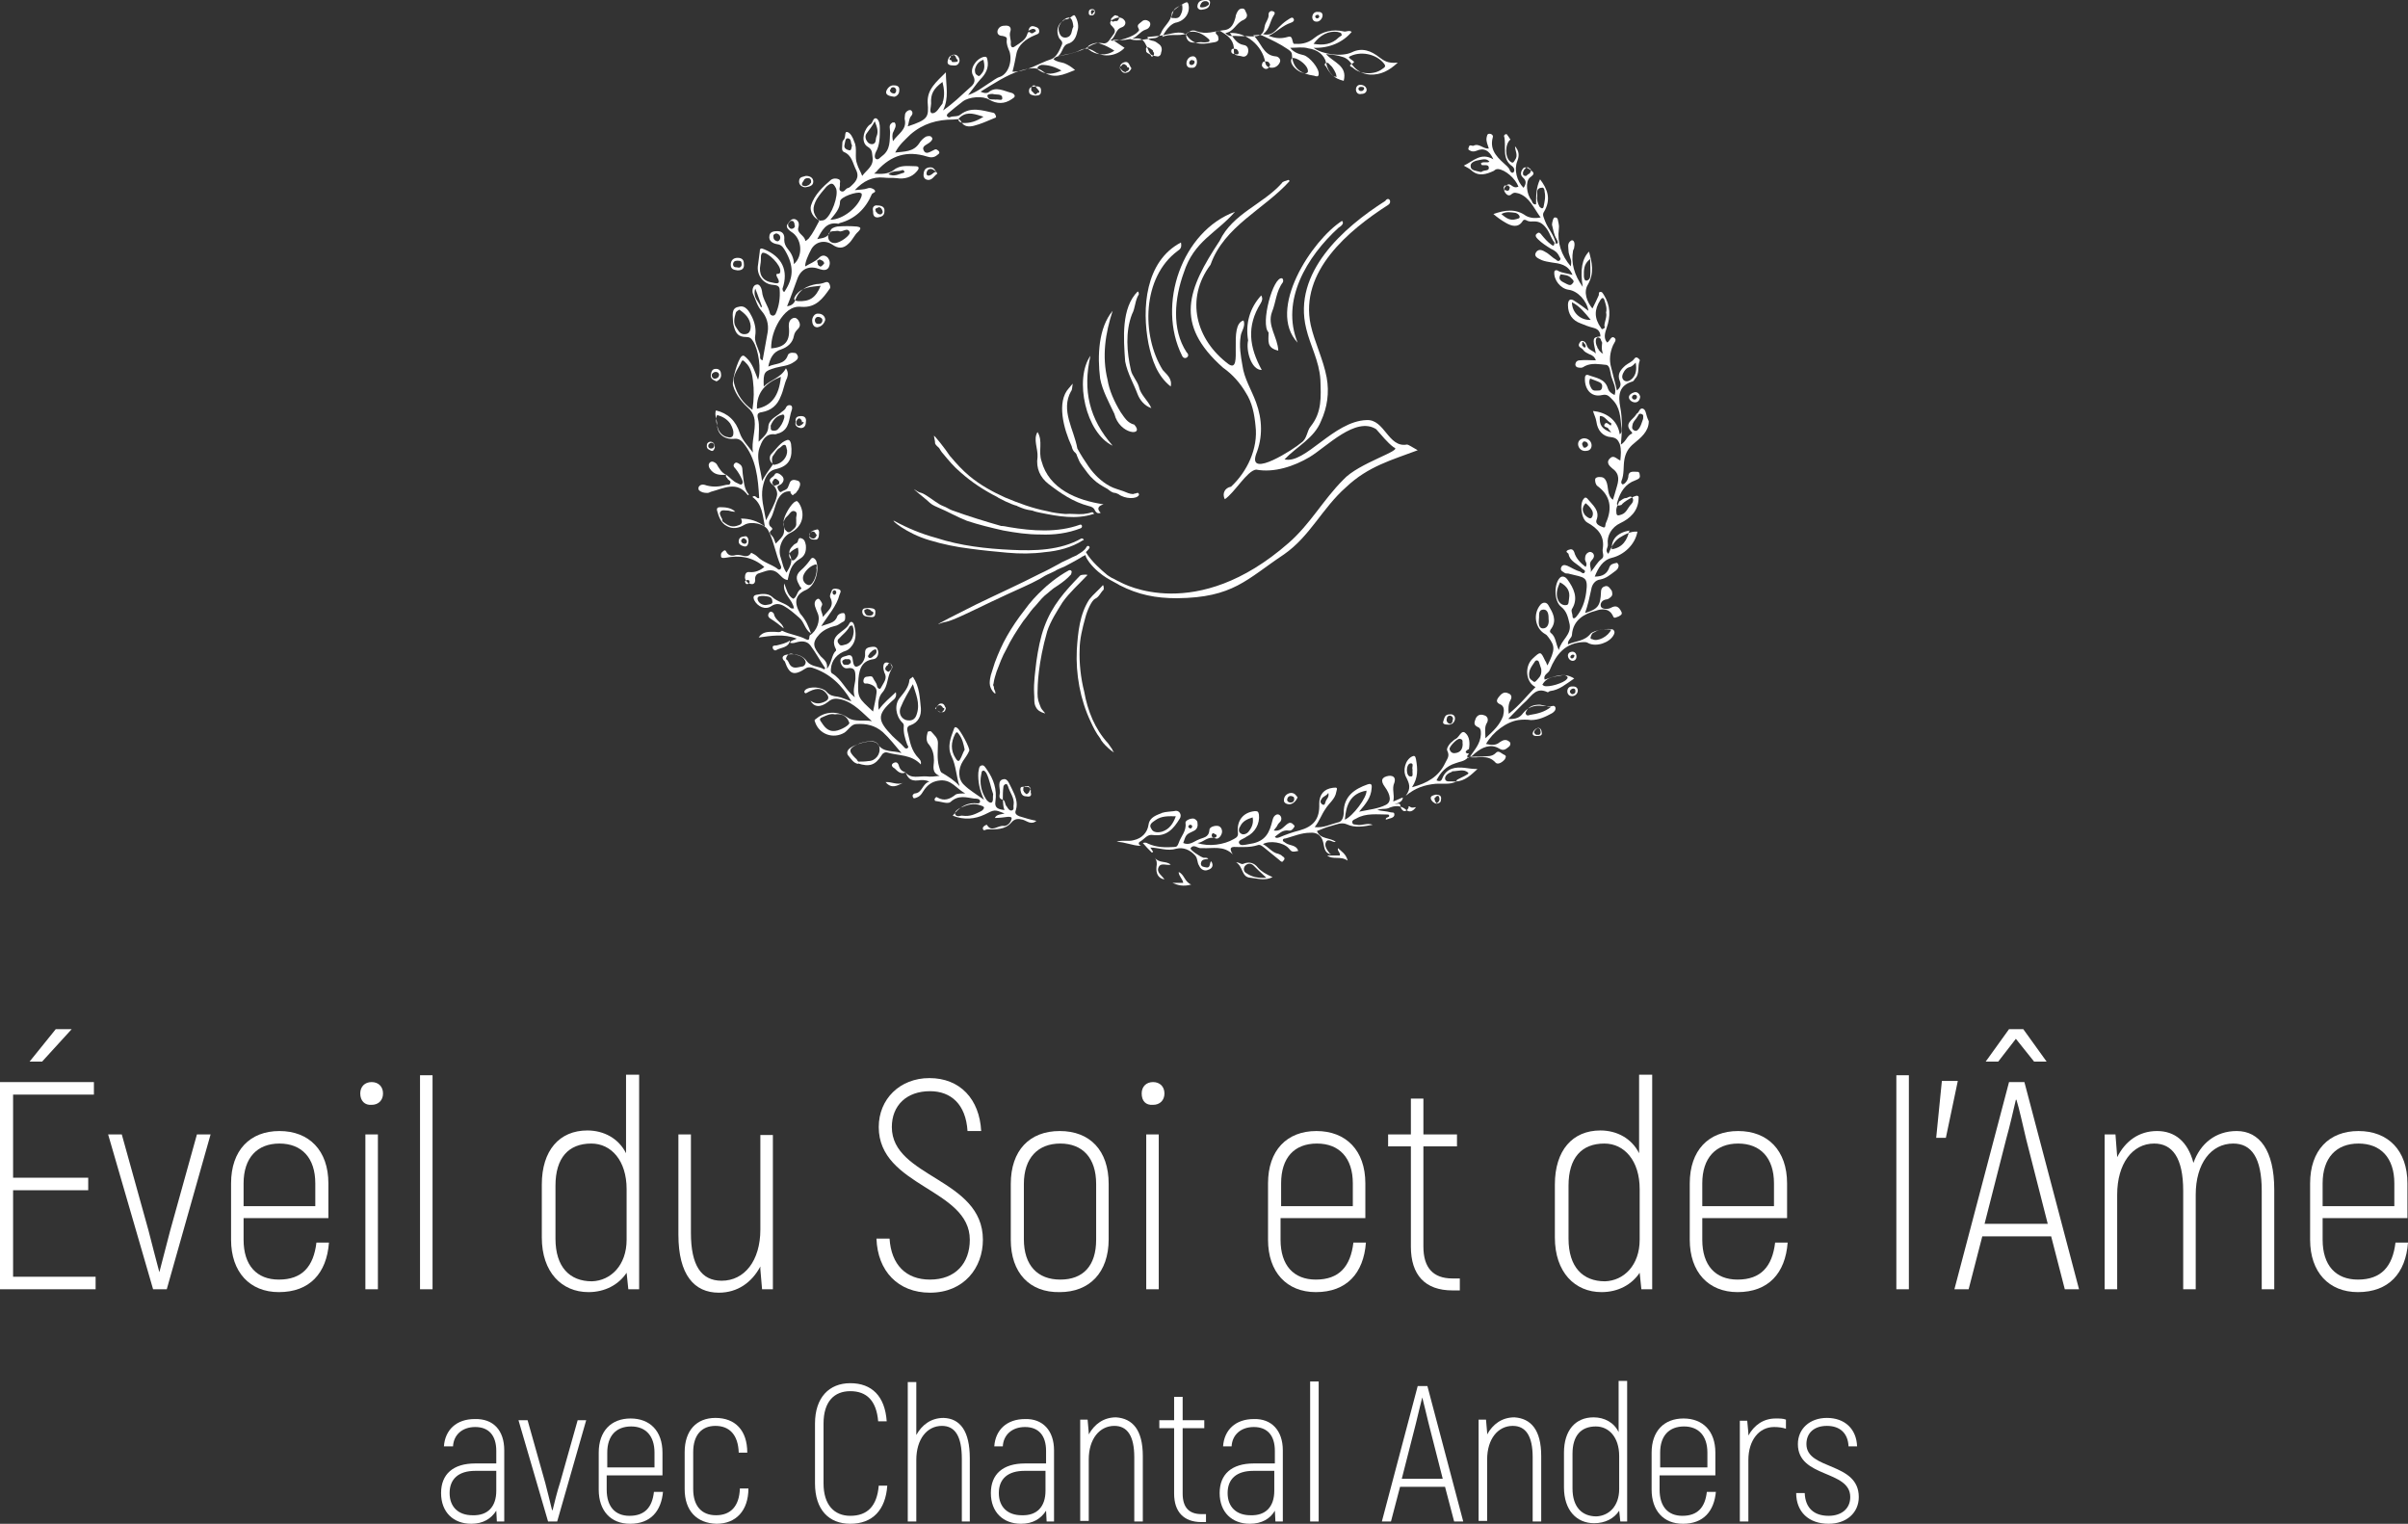 <?xml version="1.0" encoding="utf-8"?>
<!-- Generator: Adobe Illustrator 26.0.2, SVG Export Plug-In . SVG Version: 6.00 Build 0)  -->
<svg version="1.1" id="Calque_1" xmlns="http://www.w3.org/2000/svg" xmlns:xlink="http://www.w3.org/1999/xlink" x="0px" y="0px"
	 viewBox="0 0 423.1 267.7" style="enable-background:new 0 0 423.1 267.7;" xml:space="preserve">
<rect x="0" y="0" width="423.1" height="267.7" fill="#333333" stroke="none"/>
<style type="text/css">
	.st0{display:none;fill:#874D4D;}
	.st1{enable-background:new    ;}
	.st2{fill:#FFFFFF;}
	.st3{display:none;fill:url(#SVGID_1_);}
</style>
<rect x="-15.1" y="-32.8" class="st0" width="442.6" height="308.1"/>
<g class="st1">
	<path class="st2" d="M16.8,224.3v2.2H0v-36.4h16.5v2.2H2.3v14.6h13.2v2.2H2.3v15.2H16.8z M7.4,186.5H5.2l4.6-5.7h2.8L7.4,186.5z"/>
	<path class="st2" d="M19,199.3h2.4l4.7,16.9c0.6,2.3,1.4,5.5,1.9,7.3H28c0.5-1.9,1.3-5,1.9-7.3l4.7-16.9H37l-7.7,27.2h-2.4
		L19,199.3z"/>
	<path class="st2" d="M57.8,218.3c-0.4,5.4-3.4,8.7-8.8,8.7c-5.1,0-8.4-3.5-8.4-9.2v-9.9c0-5.8,3.3-9.2,8.5-9.2s8.6,3.4,8.6,9.2v6.1
		H42.8v3.8c0,4.5,2.3,7,6.2,7c4.1,0,6.1-2.3,6.6-6.5H57.8z M42.8,207.9v4h12.6v-4c0-4.5-2.4-7-6.3-7
		C45.2,200.9,42.8,203.4,42.8,207.9z"/>
	<path class="st2" d="M63.3,192.1c0-1.2,0.8-2,2-2c1.2,0,2,0.8,2,2c0,1.2-0.8,2-2,2C64.1,194.2,63.3,193.4,63.3,192.1z M64.2,199.3
		h2.2v27.2h-2.2V199.3z"/>
	<path class="st2" d="M73.8,188.9H76v37.6h-2.2V188.9z"/>
	<path class="st2" d="M112.3,188.9v37.6h-1.9l-0.3-2.9c-1.4,2.1-3.8,3.4-6.7,3.4c-4.7,0-8.2-3.5-8.2-9.6v-9.3c0-6,3.1-9.5,8-9.5
		c2.9,0,5.5,1.4,6.8,4v-13.8H112.3z M110.1,217.8v-8.9c0-5-2.7-8-6.2-8c-4,0-6.3,2.5-6.3,7.4v9.3c0,5,2.5,7.5,6.4,7.5
		C107.3,225,110.1,222.3,110.1,217.8z"/>
	<path class="st2" d="M135.8,199.3v27.2h-1.9l-0.3-3.5v-0.5c-1.5,2.8-4,4.6-7.3,4.6c-4.3,0-7.1-3.1-7.1-10.2v-17.6h2.2v17.3
		c0,5.7,1.8,8.4,5.4,8.4c4,0,6.8-3.5,6.8-9v-16.6H135.8z"/>
	<path class="st2" d="M154,217.6h2.3c0.3,4.6,2.9,7.2,7.1,7.2c4.5,0,7-2.9,7-7c0-9-16-9.3-16-19.8c0-4.9,3.7-8.6,8.9-8.6
		c5.4,0,8.8,3.7,9.1,9.3H170c-0.3-4.7-2.9-7-6.6-7c-4.1,0-6.7,2.5-6.7,6.3c0,8.9,16,9,16,19.8c0,4.9-3.3,9.3-9.3,9.3
		C157.8,227.1,154.2,223.3,154,217.6z"/>
	<path class="st2" d="M177.6,217.8V208c0-5.9,3.3-9.3,8.6-9.3c5.3,0,8.6,3.4,8.6,9.3v9.7c0,5.9-3.4,9.3-8.6,9.3
		C180.9,227.1,177.6,223.6,177.6,217.8z M192.6,217.8V208c0-4.6-2.4-7.1-6.3-7.1s-6.4,2.5-6.4,7.1v9.7c0,4.6,2.4,7.1,6.4,7.1
		S192.6,222.4,192.6,217.8z"/>
	<path class="st2" d="M200.6,192.1c0-1.2,0.8-2,2-2c1.2,0,2,0.8,2,2c0,1.2-0.8,2-2,2C201.3,194.2,200.6,193.4,200.6,192.1z
		 M201.4,199.3h2.2v27.2h-2.2V199.3z"/>
	<path class="st2" d="M240,218.3c-0.4,5.4-3.4,8.7-8.8,8.7c-5.1,0-8.4-3.5-8.4-9.2v-9.9c0-5.8,3.3-9.2,8.5-9.2s8.6,3.4,8.6,9.2v6.1
		h-14.9v3.8c0,4.5,2.3,7,6.2,7c4.1,0,6.1-2.3,6.6-6.5H240z M225.1,207.9v4h12.6v-4c0-4.5-2.4-7-6.3-7
		C227.4,200.9,225.1,203.4,225.1,207.9z"/>
	<path class="st2" d="M256.5,224.6v2.1h-1.3c-4.8,0-7.3-2.7-7.3-7.7v-17.6h-4v-2.1h4V193h2.2v6.3h5.9v2.1h-5.9V219
		c0,3.7,1.7,5.6,5.1,5.6H256.5z"/>
	<path class="st2" d="M290.3,188.9v37.6h-1.9l-0.3-2.9c-1.4,2.1-3.8,3.4-6.7,3.4c-4.7,0-8.2-3.5-8.2-9.6v-9.3c0-6,3.1-9.5,8-9.5
		c2.9,0,5.5,1.4,6.8,4v-13.8H290.3z M288.1,217.8v-8.9c0-5-2.7-8-6.2-8c-4,0-6.3,2.5-6.3,7.4v9.3c0,5,2.5,7.5,6.4,7.5
		C285.3,225,288.1,222.3,288.1,217.8z"/>
	<path class="st2" d="M314.1,218.3c-0.4,5.4-3.4,8.7-8.8,8.7c-5.1,0-8.4-3.5-8.4-9.2v-9.9c0-5.8,3.3-9.2,8.5-9.2s8.6,3.4,8.6,9.2
		v6.1h-14.9v3.8c0,4.5,2.3,7,6.2,7c4.1,0,6.1-2.3,6.6-6.5H314.1z M299.1,207.9v4h12.6v-4c0-4.5-2.4-7-6.3-7
		C301.5,200.9,299.1,203.4,299.1,207.9z"/>
	<path class="st2" d="M333.2,188.9h2.2v37.6h-2.2V188.9z"/>
	<path class="st2" d="M341.2,189.9h2.8l-2.1,10h-1.7L341.2,189.9z"/>
	<path class="st2" d="M360.4,217.2h-12.1l-2.4,9.3h-2.5l9.6-36.4h2.7l9.6,36.4h-2.5L360.4,217.2z M359.8,215l-3.8-14.9
		c-0.6-2.5-1.2-5.3-1.7-6.9h-0.1c-0.4,1.7-1,4.4-1.7,6.9l-3.8,14.9H359.8z M351.1,186.5h-2.2l4.1-5.7h2.5l4.1,5.7h-2.2l-3.2-4
		L351.1,186.5z"/>
	<path class="st2" d="M399.6,209v17.5h-2.2v-17.3c0-5.8-1.8-8.3-5-8.3c-3.9,0-6.6,3.5-6.6,9v16.6h-2.2v-17.3c0-5.8-1.9-8.3-5.1-8.3
		c-3.8,0-6.5,3.5-6.5,9v16.6h-2.2v-27.2h1.9l0.3,3.9v0.1c1.4-2.8,3.8-4.6,7-4.6c3.1,0,5.4,1.8,6.4,5.6c1.2-3.4,3.9-5.6,7.6-5.6
		C397,198.7,399.6,202.1,399.6,209z"/>
	<path class="st2" d="M423.1,218.3c-0.4,5.4-3.4,8.7-8.8,8.7c-5.1,0-8.4-3.5-8.4-9.2v-9.9c0-5.8,3.3-9.2,8.5-9.2s8.6,3.4,8.6,9.2
		v6.1h-14.9v3.8c0,4.5,2.3,7,6.2,7c4.1,0,6.1-2.3,6.6-6.5H423.1z M408.1,207.9v4h12.6v-4c0-4.5-2.4-7-6.3-7
		C410.5,200.9,408.1,203.4,408.1,207.9z"/>
</g>
<g class="st1">
	<path class="st2" d="M88.6,254.8v12.5h-1.3l-0.1-1.9c-0.9,1.4-2.3,2.3-4.4,2.3c-3.1,0-5.3-2-5.3-5.4c0-3.3,2.1-5.2,6-5.2h3.7v-2.2
		c0-2.7-1.3-4.2-3.7-4.2c-2.3,0-3.8,1.4-3.9,3.4H78c0.2-2.9,2.2-4.8,5.4-4.8C86.7,249.2,88.6,251.3,88.6,254.8z M87.2,261.9v-3.5
		h-3.7c-2.9,0-4.5,1.4-4.5,3.9c0,2.5,1.6,3.9,4,3.9C85.7,266.3,87.2,264.7,87.2,261.9z"/>
	<path class="st2" d="M91.1,249.5h1.6l3.1,11c0.4,1.5,0.9,3.6,1.2,4.8h0.1c0.3-1.2,0.8-3.3,1.3-4.8l3.1-11h1.5l-5.1,17.8h-1.6
		L91.1,249.5z"/>
	<path class="st2" d="M116.5,262c-0.3,3.5-2.2,5.7-5.8,5.7c-3.4,0-5.5-2.3-5.5-6v-6.5c0-3.8,2.2-6,5.6-6c3.4,0,5.6,2.2,5.6,6v4h-9.8
		v2.5c0,3,1.5,4.6,4,4.6c2.7,0,4-1.5,4.3-4.2H116.5z M106.7,255.2v2.6h8.3v-2.6c0-3-1.6-4.6-4.1-4.6
		C108.3,250.6,106.7,252.2,106.7,255.2z"/>
	<path class="st2" d="M120.3,261.6v-6.5c0-3.8,2.1-6,5.4-6c3.5,0,5.6,2.2,5.6,6.1h-1.5c-0.1-3.1-1.6-4.7-4.1-4.7
		c-2.4,0-3.9,1.6-3.9,4.6v6.5c0,3,1.5,4.6,4,4.6c2.6,0,4.1-1.6,4.2-4.7h1.5c0,3.9-2.2,6.2-5.6,6.2
		C122.4,267.6,120.3,265.4,120.3,261.6z"/>
	<path class="st2" d="M143.2,260.6v-10.5c0-4.6,2.5-7.1,6.2-7.1c3.8,0,6.1,2.3,6.4,6.7h-1.5c-0.3-3.6-2-5.3-4.9-5.3
		c-2.8,0-4.7,1.8-4.7,5.7v10.5c0,3.8,1.9,5.7,4.7,5.7c3,0,4.7-1.7,5-5.3h1.5c-0.3,4.3-2.6,6.7-6.5,6.7
		C145.7,267.7,143.2,265.3,143.2,260.6z"/>
	<path class="st2" d="M170.4,256.2v11.1H169v-11c0-4-1.2-5.8-3.5-5.8c-2.6,0-4.5,2.3-4.5,6v10.8h-1.5v-24.5h1.5v9.3
		c1-1.8,2.6-3,4.8-3C168.7,249.2,170.4,251.4,170.4,256.2z"/>
	<path class="st2" d="M185.2,254.8v12.5h-1.3l-0.1-1.9c-0.9,1.4-2.3,2.3-4.4,2.3c-3.1,0-5.3-2-5.3-5.4c0-3.3,2.1-5.2,6-5.2h3.7v-2.2
		c0-2.7-1.3-4.2-3.7-4.2c-2.3,0-3.8,1.4-3.9,3.4h-1.5c0.2-2.9,2.2-4.8,5.4-4.8C183.2,249.2,185.2,251.3,185.2,254.8z M183.7,261.9
		v-3.5H180c-2.9,0-4.5,1.4-4.5,3.9c0,2.5,1.6,3.9,4,3.9C182.2,266.3,183.7,264.7,183.7,261.9z"/>
	<path class="st2" d="M200.8,255.8v11.5h-1.5V256c0-3.7-1.2-5.5-3.5-5.5c-2.6,0-4.5,2.3-4.5,5.9v10.8h-1.5v-17.8h1.3l0.2,2.3v0.3
		c1-1.8,2.6-3,4.8-3C199,249.2,200.8,251.2,200.8,255.8z"/>
	<path class="st2" d="M211.9,266v1.4h-0.8c-3.1,0-4.8-1.8-4.8-5v-11.5h-2.6v-1.4h2.6v-4.1h1.5v4.1h3.8v1.4h-3.8v11.5
		c0,2.4,1.1,3.6,3.3,3.6H211.9z"/>
	<path class="st2" d="M225.4,254.8v12.5h-1.3l-0.1-1.9c-0.8,1.4-2.3,2.3-4.4,2.3c-3.1,0-5.3-2-5.3-5.4c0-3.3,2.1-5.2,6-5.2h3.7v-2.2
		c0-2.7-1.3-4.2-3.7-4.2c-2.3,0-3.8,1.4-3.9,3.4h-1.5c0.2-2.9,2.2-4.8,5.4-4.8C223.4,249.2,225.4,251.3,225.4,254.8z M223.9,261.9
		v-3.5h-3.7c-2.9,0-4.5,1.4-4.5,3.9c0,2.5,1.6,3.9,4,3.9C222.4,266.3,223.9,264.7,223.9,261.9z"/>
	<path class="st2" d="M230.2,242.7h1.5v24.6h-1.5V242.7z"/>
	<path class="st2" d="M253.9,261.2H246l-1.6,6.1h-1.6l6.3-23.8h1.7l6.3,23.8h-1.6L253.9,261.2z M253.5,259.8L251,250
		c-0.4-1.6-0.8-3.4-1.1-4.5h0c-0.3,1.1-0.7,2.9-1.1,4.5l-2.5,9.8H253.5z"/>
	<path class="st2" d="M270.8,255.8v11.5h-1.5V256c0-3.7-1.2-5.5-3.5-5.5c-2.6,0-4.5,2.3-4.5,5.9v10.8h-1.5v-17.8h1.3l0.2,2.3v0.3
		c1-1.8,2.6-3,4.8-3C269,249.2,270.8,251.2,270.8,255.8z"/>
	<path class="st2" d="M285.9,242.7v24.6h-1.2l-0.2-1.9c-0.9,1.4-2.5,2.2-4.4,2.2c-3.1,0-5.3-2.3-5.3-6.3v-6.1c0-3.9,2-6.2,5.2-6.2
		c1.9,0,3.6,0.9,4.4,2.6v-9H285.9z M284.5,261.6v-5.8c0-3.3-1.8-5.2-4.1-5.2c-2.6,0-4.1,1.6-4.1,4.8v6.1c0,3.3,1.7,4.9,4.2,4.9
		C282.7,266.3,284.5,264.6,284.5,261.6z"/>
	<path class="st2" d="M301.5,262c-0.3,3.5-2.2,5.7-5.8,5.7c-3.4,0-5.5-2.3-5.5-6v-6.5c0-3.8,2.2-6,5.6-6c3.4,0,5.6,2.2,5.6,6v4h-9.8
		v2.5c0,3,1.5,4.6,4,4.6c2.7,0,4-1.5,4.3-4.2H301.5z M291.7,255.2v2.6h8.3v-2.6c0-3-1.6-4.6-4.1-4.6
		C293.3,250.6,291.7,252.2,291.7,255.2z"/>
	<path class="st2" d="M313.8,249.4v1.6c-0.6-0.2-1.3-0.3-2.1-0.3c-2.6,0-4.5,2.3-4.5,5.8v10.8h-1.5v-17.7h1.3l0.2,2.2v0.4
		c1-1.8,2.6-3,4.8-3C312.7,249.2,313.3,249.2,313.8,249.4z"/>
	<path class="st2" d="M315.6,262.3h1.5c0.1,2.6,1.6,4,4.2,4c2.2,0,3.8-1.2,3.8-3.3c0-4.8-9.2-3.3-9.2-9.3c0-2.7,2.1-4.6,5.1-4.6
		c3.2,0,5.2,2,5.3,5h-1.5c-0.1-2.3-1.5-3.6-3.8-3.6c-2.2,0-3.6,1.2-3.6,3.2c0,4.6,9.2,3.1,9.2,9.3c0,2.8-2.2,4.7-5.3,4.7
		C317.8,267.7,315.6,265.6,315.6,262.3z"/>
</g>
<radialGradient id="SVGID_1_" cx="206.193" cy="559.805" r="110.6" gradientTransform="matrix(1 0 0 1 0 -482)" gradientUnits="userSpaceOnUse">
	<stop  offset="0.684" style="stop-color:#C9D7E2"/>
	<stop  offset="0.764" style="stop-color:#CEDBE5;stop-opacity:0.747"/>
	<stop  offset="0.86" style="stop-color:#DDE6ED;stop-opacity:0.443"/>
	<stop  offset="0.964" style="stop-color:#F5F7F9;stop-opacity:0.116"/>
	<stop  offset="1" style="stop-color:#FFFFFF;stop-opacity:0"/>
</radialGradient>
<circle class="st3" cx="206.2" cy="77.8" r="110.6"/>
<g>
	<g>
		<g>
			<path class="st2" d="M242.4,10.1c-1.5-1.2-3.1-1.8-4.9-0.9c-1.7,0.8-5.1,0.4-6.7-0.8c2.8,0.1,5.2-1,6.7-2.8
				c-0.5-0.4-1,0.1-1.5-0.1c-1.8-0.4-3.6,0-5.1,1.2c-0.8,0.7-2,1.1-3.2,1c-0.2,0-0.4,0.1-0.5-0.2c-0.3-1.2-0.3-1.2-1.4-0.9
				c-1,0.2-1.8,0.1-2.9-0.3c1.5-0.7,2.4-1.8,3.9-2.3c0.3-0.1,0.7-0.3,0.5-0.7s-0.6-0.1-0.9,0.1c-0.5,0.3-1,0.7-1.4,1.1
				c-0.8,0.7-1.4,1.9-3.1,1.5c1.2-0.8,1.2-2.2,1.9-3.3c0.2-0.2,0.3-0.6-0.1-0.7c-0.4-0.2-0.8,0.1-0.8,0.5c0.1,0.8-0.6,1.4-0.7,2.2
				c-0.2,1.5-0.9,1.7-2.4,1.7c-0.9-0.1-1.9,0-2.8-0.1c-0.5,0-1.1,0.2-1.7-0.5c1.5-0.2,1.9-1.8,3.2-2.3c0.4-0.2,0.8-0.6,0.5-1.2
				c-0.2-0.3-0.2-0.8-0.7-0.8c-0.6,0-0.8,0.4-1,0.8c-0.1,0.2-0.2,0.5-0.2,0.7c-0.3,1.1-0.7,2.2-2.1,2.3c-1.6,0.2-3.1,0.8-4.7,0.2
				c-0.4-0.2-0.9-0.2-1.2,0c-1.4,1.2-3.2,0.2-4.9,1c0.9-1.7,1.7-2.3,2.3-2.5c1.7-0.3,2.7-1.8,2.3-3.3c-0.1-0.2-0.1-0.3-0.3-0.3
				c-0.4,0-2.6,1.5-2.6,1.9c-0.1,1.5-1.4,2.2-1.9,3.5c-0.2,0.5-0.7,0.9-1.2,0.9c-1.4,0.1-2.8,0.6-4.2,0.2c1.1-0.2,1.7-1.4,2.7-1.7
				c0.8-0.2,1.1-1.2,0.5-1.5c-0.3-0.2-0.8-0.3-1.2,0.1c-0.3,0.3-0.9,0.5-0.6,1.1c0.2,0.3,0.2,0.5-0.1,0.7c-0.6,0.8-3.5,1.8-4.8,1.5
				c1-0.6,0.8-1.9,2-2.3c0.6-0.2,0.8-0.8,0.5-1.2c-0.5-0.7-1.3-0.6-2-0.2c-0.5,0.2-0.8,0.7-0.2,1.2c0.5,0.5,0.7,0.9,0.2,1.5
				s-0.9,1.7-1.8,1.5c-1.1-0.2-1.8,0.2-2.7,0.7c-1.5,0.8-3.1,1.2-5.2,1.6c0.9-0.8,0.8-1.9,1.7-2.2c1.1-0.3,1.5-1.2,1.7-2.2
				c0.3-0.8,0.1-1.9-0.4-2.7c-0.3-0.5-0.9,0.7-1.7,0.6c-0.1,0-0.2,0.1-0.3,0.2c-1.1,0.6-1.4,1.9-0.8,3.1c0.2,0.3,0.7,0.6,0.5,1.1
				c-0.4,1-1,2.3-1.9,2.6c-2.2,0.7-4.2,2.2-6.8,2.2c0.3-1.1,0.5-2.2,0.7-3.2c0.3-1.5,1.7-2.6,3.2-3.2c0.4-0.2,0.8-0.2,0.8-0.7
				s-0.3-0.7-0.7-0.8c-0.5-0.2-1-0.2-1.2,0.7c0.4-0.2,0.8-0.5,1.2-0.2c0.1,0.1,0.1,0.2,0.1,0.3c-0.3,0.1-0.6,0.6-1,0.2
				c-0.3-0.2-0.4,0-0.5,0.3c-0.3,1-1.2,1.5-2.1,2.1c-0.5,0.4-0.8,0.2-0.8-0.4c0.1-0.7-0.3-1.3-0.1-2.1c0.2-0.5,0.1-1.1-0.7-1.1
				c-0.7,0-1.2,0.1-1.5,0.8c-0.2,0.7,0.3,1,0.8,1c0.5,0.1,0.9,0.2,0.8,0.7c-0.1,0.7,0.2,1.4,0.5,2.1c0.5,1.8-0.3,3.9-1.7,4.4
				c-0.7,0.2-1.2,0.7-1.9,1.1c-1.1,0.7-2.2,1.6-3.7,2.1c0.8-1,1.4-1.9,2.1-2.7c1-1,1.6-2.1,1.3-3.5c-0.1-0.5-0.2-0.6-0.7-0.5
				c-1.4,0.4-2.5,2.2-1.8,3.3c0.6,1.1-0.1,1.7-0.7,2.2c-0.7,0.6-1.4,1.3-2.2,2c-0.7,0.6-1.4,1.2-2.4,1.9c1.1-2.3,0.5-4.2,0.5-6.7
				c-1.7,1.7-3.3,3-3.2,5.3c0.2,2.6,0.1,3-3.5,4.2c0.2-0.6,0.2-1.2,0.5-1.7c0.2-0.2,0.5-0.6,0.2-1c-0.1-0.2-0.4-0.2-0.6-0.1
				c-0.4,0.2-0.6,0.5-0.6,0.9c0,0.2-0.1,0.6,0,0.8c0.3,1.7-1.2,2.4-2.1,3.7c-0.1-0.6-0.2-1.2,0.1-1.7c0.2-0.5,0.6-1,0.2-1.6
				c-0.2,0.1-0.3-0.1-0.5,0.1c-0.6,0.4-0.3,1-0.3,1.6c-0.1,1.5,0.1,3.1-1.4,4.2c-0.3,0.2-0.7,0.8-1.1,0.5c-0.3-0.2-0.2-0.8,0-1.2
				c0.7-1.2,0.7-2.7,0.7-4.2c0-0.6-0.1-1.4-0.6-1.7c-0.6-0.2-0.6,0.7-1,1c-0.2,0.1-0.3,0.2-0.4,0.3c-1.1,1.2-1.2,3.1-0.1,3.7
				c0.8,0.5,0.7,1,0.8,1.7c0.3,1.7-1,2.3-1.8,3.4c-0.3-0.8-0.7-1.4-0.9-2.1c-0.5-1.2,0.1-2.7-0.5-3.9c-0.2-0.7-0.7-1.6-1.2-1.7
				c-0.6-0.2-0.2,1-0.7,1.4c-0.2,0.2-0.2,0.5-0.2,0.7c0,0.5-0.2,1.2,0.3,1.4c1.4,0.6,1.5,1.9,2.1,3.1c0.7,1.4-0.1,2.2-1,3
				c-0.2,0.2-0.4,0.2-0.6,0.3c-0.3,0.2-0.5,0.7-1,0.5s-0.2-0.7-0.2-1.1c-0.1-0.3,0.2-0.8-0.2-1s-1-0.2-1.4,0.1
				c-1.4,1.2-2.9,2.6-3.5,4.5c-0.3,1,0.5,2.3,1.5,2.6c-0.6,1.1-1.1,2.2-1.9,3.2c-0.2,0.2-0.6,0.5-0.6,0.4c-0.1-1-1.6-1.3-1.2-2.4
				c0.2-0.8-0.1-1.2-0.6-1.4c-0.7-0.2-1.1,0.6-1.4,1c-0.2,0.5,0.3,0.9,0.7,1.2c1.9,1.1,2.2,4.2,0.5,5.7c0-1.1-0.5-2-1.1-2.7
				c-0.4-0.5-0.6-1-0.6-1.6c0.1-0.8-0.2-1.5-1.2-1.5c-0.6,0-1.3,0.1-1.4,0.8c-0.2,1,0.7,1.4,1.4,1.5c0.8,0.1,1.1,0.7,1.4,1.2
				c1.5,2.6,1.5,4.7-0.2,7.2c-0.2-0.1-0.3-0.3-0.3-0.6c1.1-3.2-0.1-5.6-3.2-6.9c-0.5-0.2-0.8-0.3-0.8,0.4c-0.1,0.7-0.2,1.6-0.3,2.3
				c-0.3,1.6,0.7,3.2,2.3,3.5c0.6,0.1,1.5,0,1.5,0.9c0.1,1.4-0.1,2.9-0.7,4.2c-0.3,0.6-0.9,0.3-1,0c-0.3-1.4-1.3-2.5-1.4-3.9
				c-0.1-0.7-0.5-1.4-1-1.2c-0.6,0.1-0.8,1-0.6,1.6c0.5,1,0.7,2.1,1.5,3c0.9,1,1.3,2.3,1.1,3.7c-0.3,1.7-0.6,3.3-0.9,5
				c-0.7-0.2-0.3-0.8-0.5-1.2c-0.3-1-1-2.2-0.8-3.1c0.2-1.2-0.1-2.4-0.6-3.4c-0.4-0.8-1.1-2.1-2.3-1.7c-1.4,0.2-1,1.6-1,2.6
				c0,0.3,0.1,0.7,0.2,1c0.3,1.1,0.8,1.7,2.1,1.7c0.6,0,0.9,0.2,1.2,0.7c1,1.5,1.5,5.1,0.9,6.8c-0.6-1.4-0.9-2.8-2.1-3.9
				c-0.3-0.2-0.4-0.5-0.8-0.2c-0.7,0.7-1.7,4.2-1.5,5.1c0.5,1.8,1.7,3.1,3,4.3c0.5,0.6,0.7,1.1,0.8,1.8c0.2,1.9-0.6,3.8-0.3,5.7
				c-0.8-1.1-1.9-2.2-2.3-3.4c-0.7-2.2-2.1-3.5-4.2-4c-0.3,0.8,0.2,1.6,0.2,2.4c0,1.7,1.2,2.7,2.9,2.6c0.7-0.1,1.2,0.1,1.7,0.7
				c2.3,2.8,2.6,6.2,2.8,9.7c-0.5,0.2-0.6-0.7-1.2-0.2c1.7,1.2,1.8,3.1,2.2,5.2c-1.3-1-2.7-1.4-4.2-1.4c0.3,0.6,0.2,1-0.5,1.2
				c-1,0.4-1.7,0.1-2.6-0.6c-0.2-0.1-0.2-0.3-0.2-0.5c-0.2-0.4-0.6-1-0.3-1.3c0.2-0.4,0.9-0.2,1.4-0.2c0.4,0.1,0.7,0.2,1.2,0.2
				c-0.7-0.7-1.7-0.8-2.7-0.8c-0.4,0-0.6,0.2-0.5,0.6c0.3,1.1,0.7,2.2,1.7,2.7c1,0.6,2.1,0.4,3.1-0.2c1.2-0.7,3.6-0.2,4.2,1
				c1,1.9,1.3,4.2,2.2,6.2c0.1,0.2,0.1,0.5-0.1,0.6c-0.1,0.1-0.4,0.1-0.5-0.1c-1.1-0.8-2.5-1.1-3.5-2.1c-0.3-0.3-0.7-0.5-1.1-0.7
				c-0.7,1.2-1.7,0.2-2.7,0.4c-0.6,0.2-1.3,0.2-1.7-0.6c-0.2-0.5-0.6,0-0.7,0.1c-0.3,0.2-0.2,0.6-0.2,0.8c0.1,0.3,0.4,0.2,0.7,0.2
				c2.6-0.5,4.8-0.2,6.9,1.6c-0.7,0.6-1.6,1-2.6,0.9c-0.7-0.1-0.8,0.5-0.8,1c0.1,0.6,0.5,1,1.1,1.1c0.5,0.1,0.7-0.3,0.7-0.7
				c-0.1-0.6,0.2-1.1,0.7-1.2c1.1-0.3,2.1-1,3.3,0c0.5,0.4,0.9,1.1,1.7,1.2c0.3-1.4,0.6-2.8,2.1-3.7c0.9-0.5,1.2-1.3,1.1-2.4
				c-0.1-0.5-0.2-1-0.7-1.2c-0.7-0.3-0.6,0.4-0.8,0.7c-0.2,0.2-0.6,0.3-0.7,0.5c-0.5,0.5-0.9,1-0.6,1.7c0.6,1.1,0,2.1-0.6,3.1
				c-0.6-0.8-0.7-1.7-1-2.6c-0.6-1.6,0.2-3.7,1.7-4.4c2.1-1,2.7-3.3,1.5-5.2c-0.2-0.2-0.3-0.5-0.6-0.3c-0.7,0.2-2.2,2.7-2.1,3.6
				c0.2,2.2,0.2,2.2-1.4,3.8c-0.2-0.5-0.3-1-0.6-1.3c-0.2-0.3-0.8-0.6-0.1-1.1c0.2-0.2,0.1-0.3-0.1-0.5c-0.5-0.3-0.4-1-0.2-1.3
				c0.7-1.1,0.8-2.4,1.4-3.6c0.6-1.1,1.4-1.6,2.6-1.3c0.7,0.2,1-0.3,1.2-0.9c0.2-0.5,0.1-1-0.5-1.1c-0.6-0.2-1.1-0.1-1.3,0.6
				c-0.1,0.2-0.1,0.3-0.2,0.5c-0.2,0.6-0.8,0.6-1.2,0.9c-0.2,0.2-0.5-0.2-0.6-0.5c-0.3-0.6,0.2-0.6,0.5-0.8c0.5-0.4,0.7-1,0.2-1.5
				c-0.3-0.3-1-0.8-1.3-0.2c-0.2,0.5-1.5,0.7-0.4,1.7c0.7,0.5,1,1.5,0.8,2.1c-0.3,1.3-1.1,2.6-1.9,4.2c-0.4-2.2-0.9-3.9-0.6-5.7
				c0.3-1.5,0.8-3,2.4-3.3c2.4-0.6,2.9-2,2.6-4.4c-0.1-0.5-0.3-0.8-0.7-0.7c-1.2,0.4-1.9,1.6-2.8,2.5c-0.3,0.3-0.4,1.2,0.3,1.7
				c0.1,0.1-0.1,0.2-0.2,0.4c-0.6,0.8-1.2,1.7-1.7,2.6c-0.2-2.1-1.2-4.2-0.3-6.2c0.4-1.1,1.1-2.2,2.6-2c0.2,0,0.5-0.2,0.7-0.2
				c1.9-0.7,1.7-2.6,2.2-4c0.1-0.2,0.2-0.8-0.2-0.9s-0.7,0.1-0.9,0.6c-0.2,0.3-0.6,0.5-0.8,0.7c-0.8,0.7-2.2,1.2-2.2,2.6
				c-0.1,1.1-0.8,1.6-1.7,2.5c0-1.6,0.2-2.8-0.1-4c-0.2-0.8-0.1-1.1,0.7-1.2c1.6-0.3,2.7-1.2,3.3-2.8c0.5-1.1,0.6-2.2,1.1-3.2
				c0.2-0.6,0.2-1.1-0.2-1.7c-0.9,1.7-2.7,2-3.9,3.2c-0.1-2.6,0.1-2.7,2.1-3.3c1.1-0.3,2.2-0.3,3.2-1c0.3-0.2,0.8-0.5,0.7-1
				c-0.1-0.2-0.2-0.6-0.6-0.6c-0.5-0.1-1.1,0-1.2,0.5c-0.6,1.6-2.2,1.3-3.4,1.9c0.3-1.5,0.9-2.6,2.2-3c1.2-0.4,2.1-1.2,2.3-2.4
				c0.1-0.5,0.3-0.8,0.7-1.2c0.5-0.5,0.4-1,0.1-1.5c-0.2-0.3-0.5-0.6-1-0.4c-0.6,0.3-0.7,0.8-0.7,1.4c0.3,2.6-0.6,3.7-3.1,3.9
				c0-1.7,0.5-3.3,1.4-4.8c0.9-1.4,2.1-2.7,3.9-2.5c2.6,0.2,3.8-1.5,5-3.2c0.2-0.2,0-0.7-0.1-0.9c-0.2-0.3-0.4-0.3-0.7-0.2
				c-0.5,0.2-1,0.3-1.5,0.3c-1.7,0.3-3.1,1-3.7,2.7c-0.2,0.6-0.6,1.1-1.5,1.2c0.7-1.7,1.2-3.2,1.8-4.8c0.7-1.9,2.2-2.4,4-1.7
				c0.6,0.2,1.2,0.2,1.5-0.3c0.3-0.6,0.3-1.2-0.2-1.8c-0.6-0.5-1.1-0.3-1.5,0.1c-0.7,0.7-1.6,1-2.4,1.5c-0.1-0.6,0.5-2,1.1-3.1
				c0.8-1.3,2.4-1.6,3.7-0.7c1,0.7,1.9,0.7,2.8-0.2c0.7-0.6,1-1.5,1.7-2.1c0.7-0.7,0.3-0.8-0.2-0.9c-1.2-0.1-2.3-0.1-3.5,0
				c-0.5,0.1-1.1,0.3-1.2,0.8c-0.4,1.2-1.3,1.2-2.3,1.4c0.8-1.4,1.5-3.1,3.7-2.7c0.1,0,0.2-0.1,0.2-0.1c2.7-0.7,4.6-2.5,5.7-5.1
				c0.2-0.3,0.9-0.3,0.4-0.8c-0.3-0.2-0.7-0.4-1.2-0.2s-1.3,0.2-2.2,0.3c1.5-1.6,3.1-2.4,5.1-2.2c0.7,0.1,1.5,0,2.3,0.1
				c1.2,0.2,2.6-0.1,3.5-1.2c0.3-0.3,0.6-0.9-0.2-0.9c-1.3,0-2.7-0.3-3.9,0.7c-0.9,0.7-2.2,0.7-3.4,0.6c0.2-0.2,0.5-0.4,0.6-0.6
				c2.4-2.6,5.2-3.5,8.7-2.4c0.6,0.2,1.2,0.2,1.7-0.2c0.2-0.2,0.6-0.3,0.4-0.7c-0.2-0.2-0.5-0.5-0.8-0.3c-0.7,0.3-1.5,1-1.9,0.1
				c-0.4-0.8,0.7-1,1.2-1.5c0.2-0.2,0.5-0.5,0.2-0.8c-0.2-0.3-0.7-0.2-1-0.1c-0.5,0.3-0.9,0.7-1.2,1.2c-1,1.5-2.6,1.4-4.2,1.6
				c0.7-1.4,1.7-2.2,2.7-3.2c2.2-1.9,4.7-2.6,7.5-2.6c0.5,0,1.1-0.3,1.4,0.4c0.5,0.9,1.4,0.9,2.2,0.7c1.2-0.3,2.3-0.8,3.5-1.3
				c0.2-0.1,0.5-0.1,0.4-0.4c-0.1-0.2-0.1-0.5-0.5-0.6c-1.9-0.4-3.9-1.1-5.7,0.3c-0.6,0.5-1.3,0.2-1.9,0.5c-0.2,0.1-0.4-0.1-0.5-0.2
				c-0.1-0.2,0.1-0.4,0.2-0.5c0.8-0.7,1.7-1.4,2.6-2.1c1.1-0.8,3.5-1,4.6-0.3c1.4,0.8,2.7,0.8,4-0.1c0.2-0.2,0.5-0.2,0.5-0.6
				c-0.1-0.2-0.2-0.4-0.6-0.5c-1.3-0.3-2.7-1.2-4-0.1c-0.3,0.2-0.8,0.2-1.4-0.1c2.3-1.4,4.5-2.9,7-3.7c1.2-0.3,2.7-0.8,3.9,0.1
				c1.9,1.5,3.7,0.6,5.7-0.2c-0.7-0.6-1.2-0.9-1.9-1.2c-0.6-0.2-1.3-0.2-1.9-0.7c0.3-0.4,0.7-0.5,1.2-0.6c1.1-0.3,2.3-0.4,3.3-0.9
				c1.1-0.6,1.9-0.4,2.8,0.2c1.6,1.1,3.9,0.7,5.2-0.7C197,8,196.4,7.6,195.5,7c0.9,0,1.6,0.1,2.2,0c3-0.5,3.1-0.5,4.2,2.1
				c0.3,0.7,0.8,0.7,1.4,0.8c0.3,0.1,0.7-0.2,0.7-0.6c0.2-0.5,0.2-1.1-0.3-1.5c-0.3-0.2-0.6-0.5-1-0.6c-0.5-0.1-1-0.2-1.1-0.7
				c1.2-0.1,2.5-0.2,3.7-0.5c1-0.2,2.5-0.6,3.2,0.2c1.4,2,3.2,1.5,5,1.2c0.8-0.2,0.6-0.6,0.5-1.1c-0.1-0.2-0.7-0.5-0.2-0.8
				c0.3-0.2,0.6-0.1,1,0.2c1.2,0.7,2.1,1.6,2,3.2c-0.1,1,0.8,0.8,1.4,1c0.6,0.2,1-0.2,1.1-0.7s0-1.2-0.8-1.3
				c-1.2-0.2-1.7-1.2-2.4-2.1c2.8-0.2,5.7,2.2,6.2,5.1c0.1,0.7,0.5,1,1.2,1s1.2-0.5,1.4-1s-0.3-1-0.8-1c-2.2-0.2-2.5-2.5-3.9-3.7
				c0.6,0,1.1-0.2,1.7,0.1c1.5,0.7,3,1.4,4.3,2.3c0.3,0.2,0.8,0.5,0.8,1c0.1,2.5,1.7,3.4,3.9,3.7c0.3,0.1,0.8,0.3,0.8-0.3
				c0.1-1-1.6-3-2.6-3.3c-0.8-0.2-1.7-0.4-2.4-1.3c1.2,0,2.2-0.2,3.2,0.1c1.5,0.2,2.8,1.1,3.1,2.5c0.4,1.9,1.4,2.8,3.1,3.2
				c0.7-2.7-1.8-3.2-3.1-4.7c1.1,0.1,2,0.2,2.9,0.5c0.7,0.2,1.1,0.6,1.5,1.1c0.7,1.1,1.8,1.9,3.3,2c1.9,0.1,3.4-0.7,4.9-2.1
				C243.8,11.2,243.1,10.6,242.4,10.1z M235,5.6c0.3,0.1,0.7,0.1,0.7,0.4c0.2,0.3-0.2,0.3-0.5,0.6c-1.2,1.2-2.7,1.4-4.4,1.1
				C232,6.1,233.4,5.4,235,5.6z M206.5,1.5c0.3-0.3,0.8-0.4,1.2-0.7c0.1,0.6,0.1,1.1-0.2,1.7c-0.2,0.5-0.5,0.7-1,0.7
				c-0.2-0.1-0.7,0.1-0.7-0.2C206.1,2.4,206.1,1.8,206.5,1.5z M195.5,3.8c-0.1-0.1-0.2-0.1-0.2-0.2c-0.1-0.1-0.1-0.1-0.1-0.2
				c0-0.1,0.1-0.2,0.1-0.2l0.1-0.1l0,0l0,0l0.1-0.1l0.1-0.1c0.1,0,0.1-0.1,0.1-0.1l0,0h-0.1h0.1c0.1,0,0.1-0.1,0.1-0.1l0,0
				c0,0,0,0-0.1,0h0.1h-0.1l0,0h0.1l0,0l0,0l0,0h0.1l0,0c0.1,0,0.1,0,0.1,0c-0.1,0-0.1,0-0.1,0c0.1,0,0.2,0,0.2,0l0.2,0.1
				c0.1,0,0.2,0,0.2,0.1c0.1,0.1,0.1,0.1,0.1,0.2c0.1,0.2-0.1,0.3-0.2,0.5c-0.1,0.1-0.2,0.1-0.2,0.1s0,0-0.1,0H196
				c-0.1,0-0.1,0-0.1,0s0,0,0.1,0c-0.1,0-0.1,0-0.1,0h0.1c-0.1,0-0.1,0-0.2,0C195.7,3.8,195.7,3.8,195.5,3.8
				C195.6,3.8,195.6,3.8,195.5,3.8L195.5,3.8c-0.1,0-0.1,0-0.2,0C195.7,3.8,195.6,3.8,195.5,3.8z M186,5.2c-0.1-0.8,0.9-2,1.7-2.1
				c0.5-0.1,0.8,0.5,0.9,1.6c-0.4,0.6-0.1,1.7-1.3,1.9C186.4,6.7,186.1,5.9,186,5.2z M171.3,12.2c0.2-0.8,0.6-1.4,1.5-1.7
				c0.2,0.9,0.3,1.7-0.3,2.4c-0.2,0.2-0.4,0.7-0.8,0.3C171.3,13,171.3,12.6,171.3,12.2z M149.2,26.4c-0.5-0.1-1-0.4-0.8-1
				c0.1-0.4,0.1-1.2,0.6-1.1c0.7,0.1,0.4,0.9,0.7,1.2C149.6,26,149.6,26.5,149.2,26.4z M139.6,39.9L139.6,39.9L139.6,39.9
				L139.6,39.9L139.6,39.9c-0.1,0.2-0.2,0.2-0.2,0.2c-0.1,0.1-0.5,0.2-0.7-0.1l0,0c-0.1-0.1-0.2-0.2-0.1-0.1c0,0-0.2-0.3-0.1-0.6
				c0.1-0.2,0.2-0.2,0.3-0.4l0,0c0.2-0.2,0.7-0.1,0.7,0.2c0.1,0.1,0.1,0.2,0.1,0.2l0,0l0,0l0,0c0,0.1,0,0.1,0,0.2
				C139.7,39.7,139.7,39.8,139.6,39.9z M136.6,42.4c-0.4-0.1-0.7-0.3-0.7-0.8c-0.1-0.4,0.2-0.5,0.5-0.6c0.4,0.1,0.7,0.3,0.7,0.8
				C137.1,42.1,136.8,42.4,136.6,42.4z M133.7,54c-0.3-1-1.5-1.7-1-3.3c0.5,1.2,0.8,2.2,1.2,3.2C133.8,53.9,133.7,54,133.7,54z
				 M130.6,58.7c-0.7-0.1-0.9-0.7-1.2-1.1c-0.6-0.8-0.4-1.7-0.1-2.7c0.1-0.2,0.3-0.3,0.6-0.5c1,0.7,1.9,1.5,2,2.9
				C131.9,58.2,131.6,58.8,130.6,58.7z M128.8,76.5c-0.2,0.4-0.6,0.4-0.9,0.3c-0.8-0.1-1.4-0.7-1.7-1.4c-0.2-0.7-0.6-1.6-0.2-2.5
				c1,0.3,1.7,0.7,2.3,1.5C128.7,75.1,129,75.8,128.8,76.5z M131.7,102.3L131.7,102.3c0,0.1-0.1,0.2-0.2,0.2
				c-0.1,0.1-0.1,0.1-0.1,0.1l0,0h-0.1c-0.1,0-0.1,0-0.1,0c-0.2,0-0.2-0.2-0.2-0.2l0,0l0,0l0,0l0,0c0-0.1,0-0.1-0.1-0.1l0,0v-0.1
				l0,0l0,0c0-0.2,0.2-0.2,0.2-0.2c0.1-0.1,0.1-0.1,0.2-0.1c0.1,0,0.1,0,0.2,0l0,0l0,0l0,0c0,0,0.1,0,0.1,0.1l0,0l0,0l0,0l0,0
				c0.1,0,0.1,0.1,0.1,0.1L131.7,102.3C131.7,102.1,131.7,102.1,131.7,102.3L131.7,102.3C131.7,102,131.7,102.2,131.7,102.3z
				 M138.9,97c0.3-0.3,0.8-0.6,1.3-0.8c0.1,0.6,0.2,1.2-0.2,1.7c-0.2,0.3-0.6,0.8-1,0.4C138.8,98.1,138.4,97.5,138.9,97z
				 M137.9,91.2c0.1-0.2,0.2-0.3,0.4-0.5c0.4-0.3,0.7-1.1,1.3-0.9c0.7,0.2,0.2,1,0.3,1.4c0,0.3,0,0.5,0,0.7c0.1,0.7-0.5,1.1-1,1.5
				c-0.5,0.3-0.7-0.1-1-0.4C137.7,92.4,137.5,91.9,137.9,91.2z M136.2,85.3c-0.1,0.1-0.2,0-0.2,0l0,0c0,0-0.1,0,0,0
				c-0.1,0-0.4-0.5-0.3-0.6c0.2-0.4,0.4-0.8,0.8-0.5l0,0l0,0l0,0c0,0,0.3,0.2,0.4,0.4c0,0,0.1,0.3-0.1,0.5
				C136.7,85.1,136.2,85.3,136.2,85.3z M135.8,80.1c0.4-0.5,0.7-1.2,1.2-1.4c0.3-0.2,0.6-0.7,1-0.5c0.2,0.2,0.2,0.7,0.3,0.9
				c0.1,1.2-0.9,2.3-2,2.5c-0.2,0.1-0.5,0.1-0.6-0.2C135.7,81.1,135.5,80.6,135.8,80.1z M137.3,72.9c0.2-0.1,0.6-0.2,0.5,0.5
				c-0.2,0.8-0.6,1.5-1.2,2.1c-0.3,0.2-0.7,0.2-1,0.1c-0.3-0.2-0.1-0.5-0.2-0.8C135.8,73.8,136.4,73.1,137.3,72.9z M132.2,72
				c-1.7-1.2-2.7-2.7-3.2-4.6c-0.4-1.5,0.8-2.7,1.3-3.9c0.2-0.4,0.5,0,0.7,0.2c0.9,0.8,1.2,2.1,1.3,3.2
				C132.5,68.5,132.5,70.1,132.2,72z M137.2,66.2c-0.3,3.4-1.7,5.1-4.2,5.6C132.9,68.8,134.7,67.2,137.2,66.2z M136.7,48.1
				c-0.4,0-0.3,0.2-0.2,0.5c0.9,1.5-0.1,1.2-1,1c-1.6-0.3-2.2-1.5-1.9-3.1c0.1-0.5,0.1-1,0.1-1.4c0-0.3,0.1-0.6,0.3-0.7
				c1-0.1,3.2,2.2,3.1,3.2C137.1,47.8,137.1,48.1,136.7,48.1z M139.8,51.9c1.1-1.5,2.7-1.5,4.4-1.7c-0.9,2.2-2,2.8-4,2.7
				C139.3,52.8,139.5,52.4,139.8,51.9z M143.6,46L143.6,46L143.6,46L143.6,46c0-0.1,0-0.1,0-0.2l0.1-0.1v0.1c0-0.1,0.1-0.1,0.1-0.1
				l0.1-0.1h0.1c0.1,0,0.1,0,0.1,0h-0.2h0.1l0,0c0,0,0,0,0.1,0c0,0,0.1,0,0.1,0.1l0,0c0,0,0,0,0.1,0s0.1,0.1,0.2,0.1
				c0,0,0.1,0,0.1,0.1l0,0l0,0c0.1,0,0.1,0.1,0.1,0.1s0,0.1,0.1,0.1c0,0,0,0,0,0.1s0,0.2-0.1,0.2c0,0.1-0.1,0.1-0.1,0.1l0,0
				c0,0,0,0-0.1,0.1c0,0.1-0.1,0.1-0.1,0.1c-0.1,0-0.1,0.1-0.1,0.1s-0.2,0.1-0.2,0c-0.1,0-0.1-0.1-0.2-0.1l-0.1-0.1l0,0
				c-0.1-0.1-0.1-0.1-0.1-0.2l0,0v-0.1C143.6,46.1,143.6,46,143.6,46z M146.7,40.6c0.2,0,0.5-0.1,0.7,0c0.6,0.3,1.5-0.8,1.9,0.2
				c0.2,0.5-1.7,1.9-2.6,1.9c-0.7,0-1.2-0.4-1.2-1.2S146.1,40.6,146.7,40.6z M144.9,38.6c-0.3,0.2-0.7,0.1-1,0.2
				c-1.2-1.4-1.2-2.3-0.4-3.8c0.5-0.8,1.1-1.5,1.7-2.2c0.9-0.8,1.2-0.7,1.7,0.3C147.4,34.3,146.1,37.9,144.9,38.6z M151.2,33.9
				c0.3,0.1,0.2,0.2,0.2,0.5c-0.6,2-3.3,4.2-5.5,4.2c0.8-1,1.7-1.9,1.7-3.2C147.6,34.6,150.6,33.6,151.2,33.9z M158.5,29.9
				c0.2-0.1,0.3,0.1,0.4,0.2c0.1,0.2-0.2,0.3-0.3,0.3c-0.7,0.2-1.5,0.7-2.5,0.2C156.9,29.9,157.8,30.2,158.5,29.9z M153.4,25.3
				c-0.4,0.1-0.8-0.1-1-0.4c-0.3-0.4-0.5-1-0.1-1.5c0.5-0.7,1-1.3,1.4-2.1c0.4,1,0.7,1.8,0.3,2.7C153.8,24.5,154,25.1,153.4,25.3z
				 M168.8,20.5c1.3-1,2.6-0.4,4,0c-1.2,0.8-2.4,1.2-3.7,1.1c-0.3-0.1-0.6-0.2-0.7-0.5C168.4,20.8,168.6,20.7,168.8,20.5z
				 M165.6,18.2c-0.6,0.7-1,1.7-1.8,1.7c-0.6-0.1-0.2-1.1-0.2-1.7c-0.1-1.7,0.4-2.6,2-3.8c0.3,1.2,0.4,2.3,0.1,3.4
				C165.6,17.8,165.7,18,165.6,18.2z M174.4,16.5c0.6,0.2,1.7-0.1,1.7,0.7c0.1,0.6-0.7,0.2-1.2,0.3c-0.5-0.1-1.2,0.2-1.4-0.6
				C173.4,16.6,173.9,16.5,174.4,16.5z M186.5,12.4c-1.3,0.6-2.5,0.8-3.7,0.1c-0.2-0.2-0.6-0.2-0.5-0.6c0.1-0.3,0.4-0.4,0.7-0.5
				C184.2,11.4,185.3,11.7,186.5,12.4z M195.8,8.9c-1.4,1-3.3,0.8-4.5-0.2c-0.3-0.3-0.2-0.6,0.2-0.8c0.6-0.3,1.2-0.5,1.9-0.2
				C194.3,8,195,8.4,195.8,8.9z M201.4,8.4c0.3-0.3,0.8,0.2,1.1,0.4c0.1,0.1,0.1,0.1,0.1,0.2v0.1c0.5,0.3-0.2,1.3-0.4,0.6
				c0,0.1,0-0.1-0.1-0.1c0,0-0.1-0.1,0,0c-0.2-0.2-0.5-0.2-0.7-0.5l0,0l0,0C201.4,8.9,201.3,8.5,201.4,8.4z M212.1,7.4
				c-0.5,0.1-1,0-1.1,0c-1.2,0.1-2.1,0.3-2.5-0.7c-0.2-0.7-0.1-1,0.6-1.1c1.2-0.2,2.3,0.4,3.2,1.2C212.7,7.1,212.5,7.4,212.1,7.4z
				 M216.4,8.7c0.1-0.1,0.2-0.2,0.7-0.1c0.2,0,0.4,0.2,0.5,0.5c0.2,0.6-0.5,0.5-0.8,0.3C216.9,9.6,216.1,9.4,216.4,8.7z M221.8,11.1
				c0.1-0.3,0.3-0.3,0.7-0.3c0.6,0,0.5,0.5,0.7,0.5l-0.2,0.5c-0.5,0.6-1,0.2-1.2-0.1C221.7,11.6,221.7,11.4,221.8,11.1z M226.9,10.4
				c0.1-0.3,0.2-0.2,0.5-0.2c1,0.2,2.4,1.4,2.4,2.2c0.1,0.3-0.2,0.5-0.5,0.5c-0.2,0-0.5-0.2-0.7-0.2
				C227.5,12.2,226.6,11.1,226.9,10.4z M232.9,11.1c0.2-0.1,0.5-0.1,0.6,0.1c0,0,0.2,0.2,0.5,0.5l0,0c0.1,0.1,0.8,1.1,0.8,1.6
				c0,0.1,0.1,0.1,0.1,0.2c0-0.1-0.5,0.2-1.1-0.6c-0.3-0.3-0.8-1.2-0.8-1.2C232.7,11.5,232.7,11.2,232.9,11.1z M242.9,12.1
				c-1.4,1.1-3.9,1-5.2-0.2c-0.2-0.2-1-0.3,0-0.8c0.7-0.3-0.6-0.6-0.7-1.1c1.9-1.1,4.8-0.6,6.2,1.2
				C243.5,11.6,243.4,11.8,242.9,12.1z"/>
			<path class="st2" d="M217.7,2.2c0-0.1,0-0.1,0.1-0.2l0.1-0.1c0.1-0.1,0.1-0.1,0.1-0.1c0.1,0,0.1-0.1,0.2-0.1h0.1l0,0l0,0l0.1,0.1
				c0,0,0,0,0.1,0.1s0.1,0,0.1,0.1c0,0,0,0,0.1,0.1l0.1,0.1l0,0l0,0l0,0c0,0.1,0,0.1,0,0.1c0,0.1,0,0.1-0.1,0.2l-0.1,0.1
				c-0.1,0.1-0.1,0.1-0.1,0.1c-0.1,0-0.1,0.1-0.2,0.1s-0.1,0-0.2-0.1c-0.1,0-0.1-0.1-0.1-0.1l-0.1-0.1l0,0c0-0.1-0.1-0.1-0.1-0.1
				L217.7,2.2C217.8,2.2,217.8,2.2,217.7,2.2L217.7,2.2z"/>
			<path class="st2" d="M138.8,86L138.8,86L138.8,86c0-0.1,0-0.2,0-0.2V86c0-0.2,0.1-0.2,0.1-0.2l0,0c0,0,0,0,0.1-0.1l0.1-0.1
				c0,0,0,0.1-0.1,0.1l0.1-0.1l0,0c0,0,0-0.1,0.1-0.1c0,0,0,0.1-0.1,0.1c0-0.1,0.1-0.1,0.1-0.1l0,0l0,0l0,0l0,0l0,0l0,0l0,0l0,0l0,0
				l0,0c0,0,0,0,0-0.1l0,0c0,0,0,0,0.1-0.1l0,0l0,0c0,0,0,0,0.1-0.1c0.1,0,0.1-0.1,0.1-0.1s-0.1,0-0.1,0.1c0.1,0,0.1-0.1,0.1-0.1
				s-0.1,0-0.1,0.1c0.1-0.1,0.2-0.1,0.2-0.1c0.1,0,0.1,0,0.1,0.1l0.1,0.1c0,0,0,0,0.1,0.1l0.1,0.1l0,0c0,0,0,0,0,0.1l0,0v0.1
				c0,0.1,0,0.1,0,0.1v0.1l0,0l0,0l0,0c0,0,0,0,0,0.1c0,0,0,0,0,0.1c0,0,0,0,0,0.1l0,0l0,0c0,0.1,0,0.1,0,0.2s-0.1,0.1-0.1,0.1
				c0,0.1,0,0.1-0.1,0.1c0,0.1-0.1,0.1-0.1,0.1c-0.1,0.1-0.1,0.1-0.2,0.1l0.1-0.1c-0.1,0.1-0.1,0.1-0.2,0.1c0,0,0,0,0.1,0
				c0,0-0.1,0-0.1,0.1c0,0,0,0,0.1,0c0,0-0.1,0-0.1,0.1c0,0,0.1,0,0.1-0.1c-0.1,0.1-0.2,0.1-0.3,0l0,0l0,0l0,0c0,0,0.1,0,0.1,0.1
				c-0.1,0-0.1,0-0.1-0.1c0,0-0.1,0-0.1-0.1l0,0c-0.1,0-0.1,0-0.1-0.1c-0.1-0.1-0.1-0.1-0.1-0.2v-0.3C138.8,86,138.8,86,138.8,86z"
				/>
			<path class="st2" d="M288.7,71.8c-0.6-0.2-0.7,0.6-1,0.8c-0.1,0.1-0.2,0.1-0.2,0.2c-0.6,1-2.3,1.6-0.8,3.1c0.1,0.1,0.1,0.3,0,0.3
				c-0.8,0.3-1,1.4-1.9,1.9c0.2-2.2,0.3-4.4-0.1-6.5s-0.3-3.9,2.2-4.6c0.2-0.1,0.3-0.4,0.5-0.6c0.7-0.8,0.3-2.1,0.7-3
				c0.1-0.2-0.1-0.3-0.3-0.5c-0.3-0.2-0.5-0.1-0.7,0.2c-0.4,0.5-1,0.7-1.5,1.1c-0.8,0.7-1.5,1.5-1,2.7c0.3,0.7,0.1,1.2-0.5,1.7
				c-0.3-1.4-0.7-2.7-1-4c-0.4-1.4-0.2-2.7,0.3-3.9c0.2-0.5,0.8-1,0.2-1.4c-0.5-0.3-0.7,0.5-1.1,0.8c-0.1,0.1-0.2,0.1-0.1,0.1
				c-0.7-0.8-0.4-1.7-0.1-2.6c0.7-2,0.7-3.9-0.5-5.8c-0.2-0.3-0.3-0.6-0.7-0.5c-0.3,0.1-0.1,0.4-0.2,0.6c-0.3,0.7-0.7,1.5-1.1,2.3
				c-1-1.2-1.6-2.9-0.8-4.2c1.2-2.1,0.7-3.9,0.2-5.8c-1.2,1.2-1.6,3.2-1.1,6.2c-1.5-2.1-2.1-4.2-1.7-6.4c0.1-0.2,0.2-0.4,0.2-0.6
				c0.2-0.9-0.2-1.4-0.6-1.1c-0.7,0.5-0.4,1.2-0.4,1.8c0,0.4,0.2,0.8,0.3,1.2c0.2,0.5,0.2,0.8,0.1,1.5c-1.7-2-2.4-4.2-2.1-6.6
				c0.1-0.6-0.1-1.1-0.2-1.7c-0.1-0.2-0.2-0.3-0.5-0.3c-0.2,0-0.2,0.2-0.3,0.3c-0.1,0.3-0.2,0.7-0.2,1c0.2,0.8,0.3,1.7,0.8,2.5
				c0.1,0.2,0.6,1.1-0.4,0.7c0,0.4-0.1,0.6-0.5,0.3c-0.7-0.5-1.2-1.1-1.7-1.7c-0.2-0.3-0.5-0.6-0.8-0.3c-0.5,0.3-0.2,0.7,0.1,1
				c0.7,0.7,1.5,1.2,2.3,1.7c0.7,0.3,1.2,0.7,1.5,1.4c0.1,0.2,0.3,0.3,0.1,0.6c-0.2,0.2-0.4,0.2-0.6,0s-0.5-0.3-0.7-0.5
				c-0.4-0.3-0.8-0.7-1.2-0.9c-0.5-0.3-1.2-0.7-1.7,0c-0.5,0.8,0.4,1.1,1,1.4c0.5,0.2,1.1,0.3,1.7,0.4c1.4,0.2,2.9,0.3,3.7,2.2
				c-0.9-0.3-1.7-0.3-2.5-0.7c-0.2-0.2-0.7-0.2-0.7,0.2c-0.1,1.4,1.1,2.9,2.5,3.1c1.6,0.2,3.2,1.9,3.5,3.7c-0.8-0.6-1.6-1.2-2.4-1.7
				c-0.8-0.6-1.2-0.2-1.2,0.7c0,1.6,0.8,2.7,2.2,3.2c0.7,0.3,1.5,0.6,2.3,0.8c0.8,0.2,1.2,0.7,1.2,1.5c-1.4,0.2-1.4,0.2-0.8,3
				c-0.5-0.5-1.2-0.6-1.5-1.2c-0.2-0.5-0.3-0.9-0.8-1c-0.3-0.1-0.5,0.2-0.6,0.4c-0.4,0.7,0.5,0.8,0.7,1.2c0.2,0.3,0.6,0.5,1,0.7
				c0.6,0.2,1,0.5,1.2,1.1c-1,0-1.9-0.1-2.8,0c-0.5,0-0.8,0.3-0.8,0.8c0.1,0.5,0.6,0.5,1,0.5c0.3,0,0.5-0.2,0.7-0.3
				c1.2-0.6,2.6-0.3,3.7-0.2c0.7,0.1,0.7,1.2,0.9,2c0.3,1,1,2.1,0.6,3.3c-0.6-0.3-1-0.6-1.2-1.2c-0.5-1.7-2.1-1.8-3.4-2.3
				c-0.2-0.1-0.5-0.1-0.6,0.3c-0.2,1.9,0.9,3.7,3,3.2c0.9-0.2,1.2,0.2,1.7,0.7c1.5,1.4,1.5,3.2,1.7,5.1c0,0.4,0.1,0.8-0.3,1.1
				c-0.4-2.7-2.6-3.9-4.7-4.1c0.2,0.7,0.5,1.2,0.6,1.9c0.2,1.5,1.1,2.6,2.6,2.7c0.9,0.1,1.2,0.5,1.5,1.2c0.3,1,0.2,1.9,0.1,2.9
				c-0.7-0.3-1.2-1.1-1.9-0.3c-0.7,0.8,0.2,1.4,0.5,1.7c1.4,1,1.1,2.2,0.7,3.5c-0.2,0.7-0.4,1.4-0.6,2c-1.1-0.8-0.7-2.3-1.2-3.3
				c-0.3-0.6-0.6-0.7-1.2-0.7c-0.3,0-0.6,0.1-0.7,0.3c-0.1,0.5,0.1,1.1,0.4,1.3c2.3,1.7,2.6,3.9,1.5,6.4c-0.2,0.3,0,1.1-0.6,0.8
				c-0.5-0.2-1.3-0.5-1.1-1.2c0.7-1.7-0.7-2.7-1.5-3.7c-0.2-0.3-0.5-0.4-0.7-0.1c-0.8,0.8-0.5,3.6,0.6,4.2c1.8,1,3.1,2.3,2.7,4.7
				c-0.1,0.6,0.4,1.3-0.2,1.7c-0.8,0.6-1.2,1.5-1.9,2.3c0.2-0.7-0.5-1.4,0.2-2.1c0.2-0.2,0.6-0.7,0.2-1.2c-0.2-0.2-0.5-0.3-0.7-0.2
				c-0.5,0.2-0.7,0.6-0.7,1.2c0,0.5,0.5,0.8,0.1,1.4c-0.9-0.7-1.7-1.5-2-2.6c-0.2-0.5-0.5-0.6-1-0.4c-0.8,0.3,0,0.6,0,0.7
				c0.2,1.3,1.5,1.7,2.4,2.6c0.2,0.2,0.7,0.3,0.4,0.7c-0.2,0.3-0.6-0.1-0.8-0.2c-0.8-0.2-1.5-0.7-2.2-1c-0.5-0.2-0.9-0.2-1.1,0.3
				c-0.2,0.6,0.3,0.7,0.7,1c0.2,0.1,0.5,0,0.7,0.1c2.7,0.7,3.4,0.4,3,3.3c-0.2,1.5-0.7,3-1.7,4.2c-0.3,0.4-0.7,0.5-0.7-0.1
				c0-0.4-0.3-0.8-0.1-1.2c1.2-1.9,0.3-3.7-0.8-5.2c-0.2-0.3-0.7-0.7-1.2-0.4c-1.2,1-1.2,4.2,0.1,5.2c1,0.8,1.2,1.8,1.5,3.1
				c0.3,1.9-1.5,2.7-1.9,4.5c-0.6-1.2-0.5-2.3-1.4-3c-0.3-0.2-0.1-0.6,0.1-0.8c1-1.5,0.2-2.8-0.5-4c-0.3-0.6-0.9-0.7-1.4-0.2
				c-1.4,1.6-1,4.2,0.8,5.2c0.2,0.1,0.4,0.3,0.6,0.6c1.1,1.5,1.2,2.1-0.2,4.9c-0.2-0.3-0.2-0.6-0.4-0.8c-0.8-1.7-0.8-1.7-2.2-0.4
				c-1.5,1.4-1.2,4.2,0.5,5c-1.5,1.5-2.8,3.2-4.7,4.7c-0.1-0.8-0.1-1.7,0.3-2.4c0.3-0.5,0.2-1-0.4-1.2c-0.8-0.4-1.3,0.2-1.7,0.7
				c-0.2,0.3-0.6,0.8,0.2,1.2c0.9,0.3,0.8,1.2,0.6,2.1c-0.6,1.6-1.7,2.6-3.1,3.9c0-1-0.2-1.9,0.2-2.6c0.4-0.6,0.2-1.2-0.3-1.4
				s-1.2-0.3-1.6,0.5c-0.2,0.6-0.5,1.1,0.3,1.5c0.6,0.2,0.6,0.7,0.6,1.3c-0.1,1.7-1.1,2.7-1.9,3.9c0.4,0,0.6-0.4,0.9-0.6
				c1.2-1,2.7-1.7,4.2-0.8c0.8,0.5,1.2,0.1,1.7-0.3c0.3-0.2,0.4-0.7,0.1-0.9c-0.6-0.5-1.1-0.3-1.7,0.1c-0.7,0.6-1.5,0.5-2.4,0.3
				c1.2-2.1,3.6-3.9,5.7-4.2c0.7-0.1,1.5-0.1,2.2,0c1.4,0,2.6-0.6,3.7-1.2c0.3-0.2,0.7-0.5,0.6-1c-0.2-0.5-0.6-0.2-0.9-0.2
				c-0.5-0.1-1.1,0-1.6-0.1c-1.2-0.1-2.3,0.2-3.2,1.3c-0.5,0.7-1.2,1.1-2.6,1c1.2-1.2,2.2-2.3,3.2-3.2c1-1,1.8-2.4,3.7-1.5
				c0.1,0.1,0.3-0.2,0.5-0.2c1.6-0.2,2.7-1.2,4.2-2.2c-1.9-1.2-3.5-0.3-5.2,0.2c-0.3-0.9,0.7-1.1,0.9-1.7c1.1-2.7,2.7-4.8,6-4.9
				c0.3,0,0.5,0,0.8,0.2c1.4,0.7,3.7-0.1,4.4-1.4c0.2-0.3,0.3-0.7-0.1-1c-0.7-0.3-3.3,0.1-3.9,0.7c-1.1,1.4-2.7,1.3-4,1.9
				c-0.1-0.8,0.7-1.1,0.7-1.7c0.2-2.6,2.2-3.7,4.2-4.2c0.8-0.3,2.3-0.6,3,0.9c0.2,0.6,0.6,0.2,1,0.1c0.3-0.2,0.7-0.3,0.5-0.8
				c-0.5-1-1-1.2-1.9-0.7c-0.6,0.3-1.5,0.2-1.7-0.2c-0.2-0.5,0.1-1.2,1-1.3c0.2,0,0.5-0.2,0.7-0.4c0.4-0.3,0.3-0.7,0.2-1.1
				c-0.3-0.4-0.6-1-1.2-0.8c-0.4,0.1-0.7,0.4-0.7,1c-0.1,2.4-0.5,3-2.8,3.7c0.5-1.4,0.8-2.8,1.1-4.2c0.1-0.7,0.6-1.6,1.6-1.7
				c1-0.2,1.7-0.8,2.5-1.4c0.3-0.2,0.7-0.5,0.7-1.1c-0.1-0.2-0.2-0.5-0.4-0.4c-0.5,0.1-1,0.2-1.2,0.7c-0.4,1.2-1.2,1.7-2.6,1.7
				c0.6-1.5,1.4-2.9,3-3.3c2.1-0.5,4.1-2.3,4.5-4.6c-1.2-0.1-2.2,0.5-3.2,1.1c-1,0.7-1.4,1.7-1.9,2.8c-0.7-0.6,0-1.1-0.1-1.7
				c-0.2-1.5,0.7-3,2.2-3.7c1.7-0.8,3.1-2.1,3.2-4.2c0-0.3,0.1-0.5-0.2-0.6c-0.5-0.1-2.5,1.1-2.8,1.6c-0.5,0.2-1,0.2-0.7-0.6
				c0.5-1.7,1.4-3.1,3.1-3.7c0.4-0.2,1-0.3,0.8-1c0-0.2-0.1-0.5-0.3-0.5c-0.7,0-1.7-0.3-1.7,0.9c-0.1,0.5-0.3,0.8-0.6,1.1
				c-0.1,0.1-0.3,0.2-0.4,0.2c-0.2-0.1-0.3-0.3-0.2-0.6c0.5-1.2,0.3-2.5,0.5-3.7s0.7-2.1,1.7-2.9c1.2-1,2.6-2.1,2.6-3.9
				C289.1,72.8,289.3,72.1,288.7,71.8z M285.4,65.2c0.2-0.3,0.5-0.6,0.9-0.7c0.5-0.1,0.8-0.5,1.1-0.8c0.2,1.1,0.1,2.1-0.6,2.8
				c-0.4,0.4-1,0.7-1.5,0.3C284.8,66.3,285.1,65.7,285.4,65.2z M276.3,49.8c-0.3,0.4-0.6,0.3-1,0.1c-0.7-0.4-1.7-0.6-1.1-1.7
				c0.7,0.1,1.4,0.1,1.9,0.7C276.4,49.2,276.7,49.4,276.3,49.8z M278.3,48.5c0-1-0.1-2.1,1.1-3c0,1.2,0.1,2.1,0,3.1
				c0,0.3-0.3,0.7-0.7,0.7C278.4,49.3,278.3,48.8,278.3,48.5z M276.2,53.1c1.4,0.7,2.3,1.9,3.3,3.1C277.8,56.3,276.2,55,276.2,53.1z
				 M278.6,60.9c-0.1,0.2-0.2,0.2-0.3,0.1c0,0-0.2-0.2-0.3-0.3c0,0-0.1-1.2,0.4-0.3C278.4,60.3,278.7,60.7,278.6,60.9z M281.6,62.1
				c-0.1-0.1-0.3-0.1-0.3-0.2c-0.1-0.1-0.1-0.1-0.1-0.1c-0.1-0.1-0.1-0.1-0.2-0.2c0-0.1-0.1-0.1-0.1-0.1c-0.1-0.1,0,0,0-0.1
				s-0.1-0.1-0.1-0.1c-0.1-0.1-0.2-0.5-0.2-0.5s-0.1-0.1-0.1-0.2l0,0l0,0c-0.2-0.5-0.2-1.7,0.6-1.2l0,0c0.1,0.1,0.2,0.2,0.2,0.3l0,0
				v0.1l0,0c0.1,0.1,0.1,0.1,0.1,0.2l0,0l0,0c0,0,0.1,0.1,0.1,0.2c0-0.1,0,0.1,0,0.1c0,0.1-0.2,1.2,0.2,1.9
				C281.8,62.2,281.7,62.2,281.6,62.1z M281.6,57.8c-0.2,0.1-0.2-0.1-0.3-0.2c-1.2-1.7-1.2-3.2-0.1-4.9c0.4-0.6,0.6-0.3,0.7,0
				c0.2,0.7,0.5,1.4,0.3,2.2c0.2,0.8-0.3,1.6-0.3,2.4C282.1,57.5,281.9,57.7,281.6,57.8z M281,68.6c-0.5,0-1.1,0.2-1.4-0.4
				c-0.3-0.5-0.5-1.1-0.2-1.7c0.5,0.2,0.8,0.3,1.3,0.5s0.9,0.4,0.8,1C281.5,68.3,281.3,68.6,281,68.6z M283.1,74.6
				c0,0.2-0.1,0.1-0.2,0.1c-0.3-0.2-0.7-0.7-1-0.1c-0.2,0.5,0.6,0.4,0.7,0.7c0.1,0.2,0.2,0.2,0.5,0.7c-1.7-0.7-2.1-1.3-2-2.9
				c0.8-0.1,1.2,0.8,1.9,1.2C283.1,74.2,283.1,74.5,283.1,74.6z M279.6,91c-0.3,0.2-0.8-0.2-1.1-0.5c-0.5-0.7-0.6-1.3,0.1-2.1
				c0.4,0.3,0.8,0.7,1.1,1.2C280,90.1,279.9,90.7,279.6,91z M271.1,110.4c-0.7,0-0.8-0.8-0.7-1.7c0.1-0.5-0.2-1.5,0.7-1.6
				c1-0.1,1,1.1,1,1.7C272.2,109.4,272,110.4,271.1,110.4z M268.2,124.9c0.5-0.9,1.4-1.1,2.4-1.1c0.6,0.1,1.2,0.3,1.9,0.4
				c-1.1,0.9-2.4,1.2-3.7,1.4c-0.2,0.1-0.6,0.2-0.7-0.2C268,125.3,268.1,125.1,268.2,124.9z M270.2,119.3c-0.2,0.2-0.5,0.7-0.8,0.4
				c-0.2-0.2-0.6-0.3-0.7-0.8c-0.2-1.2,0.5-1.9,1-2.7c0.2-0.3,0.6-0.2,0.7,0.1c0.2,0.5,0.3,1,0.4,1.2
				C270.9,118.3,270.7,118.8,270.2,119.3z M274.7,118.6c0.2-0.1,0.4,0.1,0.6,0.2c0.2,0.2,0.2,0.3,0,0.5c-0.5,0.7-3.2,1.5-4,1.2
				c-0.1-0.1-0.2-0.1-0.3-0.2C271.8,118.8,273.4,118.9,274.7,118.6z M279.5,111.9c0.1-0.3,0.2-0.7,0.6-0.8c0.9-0.6,1.9-0.6,3-0.5
				c-0.5,1.2-2.4,2.2-3.3,1.7C279.5,112.3,279.4,112.1,279.5,111.9z M275.7,105.1c-0.1,0.5,0,1.2-0.5,1.2c-0.5,0.1-1.1-0.2-1.4-0.8
				c-0.5-1.1-0.2-2.1,0.3-3.2C275.4,103,275.9,103.9,275.7,105.1z M286.3,93.2c-0.4,1.7-1.2,3-3.1,3.3
				C283.1,94.8,284.1,93.6,286.3,93.2z M284.5,88.1c0.4-0.2,0.7-0.6,1.2-0.6c0.3,0,0.7-0.5,1.1-0.1c0.3,0.4,0.1,0.9-0.2,1.2
				c-0.6,0.6-0.8,1.5-1.7,1.8c-0.6,0.2-0.9,0.3-0.9-0.5C283.9,89.2,284.3,88.7,284.5,88.1z M288.7,73.6c-0.2,0.5-0.3,1-0.6,1.5
				c-0.2,0.3-0.5,0.8-1,0.5s-0.3-0.7-0.2-1.2c0.2-0.5,0.6-0.8,0.8-1.2c0.2-0.2,0.2-0.6,0.6-0.5C288.9,72.8,288.7,73.2,288.7,73.6z"
				/>
			<path class="st2" d="M159.5,128.7c-0.1-0.4-0.3-1.1,0.5-1.3c1.4-0.5,1.9-1.7,1.8-3c-0.2-1.8-0.2-3.7-1.4-5.5
				c-0.2,0.2-0.5,0.3-0.6,0.5c-0.1,1.3-0.9,2.2-1.7,3.2c-1,1.2-0.7,3.2,0.4,4.3c0.2,0.2,0.3,0.3,0.3,0.6c-0.1,1.2,0.2,2.2,0.6,3.3
				c0.1,0.2,0.3,0.4,0.1,0.6s-0.5,0.1-0.7-0.2c-0.6-0.7-1.3-1.2-2-1.9c-2.6-2.7-2.8-3.7,0-6.2c0.4-0.3,0.8-0.7,0.6-1.5
				c-1,1-2.1,1.8-3,3.1c-0.2-1.2,0-2.3,0.6-3c1.1-1.2,0.8-2.8,1.7-4.2c0.3-0.6-0.2-1-0.8-1.1c-0.5-0.1-0.7,0.3-0.7,0.8
				c0,0.3,0.1,0.7,0.2,1c0.6,1-0.2,1.8-0.6,2.6c-0.2,0.5-0.7,0-0.7-0.3c-0.1-0.6-0.5-0.9-0.7-1.4s-0.8-0.2-1.2-0.2
				c-0.4,0.1-0.5,0.5-0.5,0.8c0.1,0.6,0.5,0.3,0.8,0.4c0.9,0.2,1.7,0.7,1.5,1.7c-0.1,1-0.4,2.1-0.6,3.2c-2.6-2.4-2.7-2.4-2.6-5.2
				c0.1-1.7,0.3-3.7,2.7-4c0.7-0.1,1-1,0.7-1.7c-0.2-0.6-0.8-0.5-1.4-0.4c-0.9,0.2-0.8,0.7-0.8,1.5c-0.1,0.9-0.7,1.7-1.4,1.9
				c-0.6,0.2-0.7-0.7-0.8-1.4c-0.1-0.6-0.5-0.7-1-0.5c-0.6,0.2-1.3,0.2-1.1,1.2c0.2,0.7,0.7,1.1,1.2,1c1.2-0.2,1.4,0.4,1.4,1.4
				c0.1,1.2-0.6,2.3-0.1,3.7c-1.7-1.3-2.3-3.2-4-4.2c-0.3-0.2-0.2-0.6-0.2-0.8c0.1-1.5,1.1-2.7,2.7-3.2c0.5-0.2,0.8-0.6,1.1-1
				c0.7-1.1,0.6-2.2,0.3-3.4c-0.2-0.8-0.7-0.8-0.9-0.3c-0.7,1.5-3.7,1.9-2.3,4.5c0,0.1,0,0.1,0,0.2c-0.8,0.7-0.7,2.1-1.6,3.2
				c0.2-1.2-0.6-1.7-1.1-2.2c-1.2-1.5-1.7-2.3-0.2-3.9c0.7-0.7,1.7-1.2,2.6-1.4c0.6-0.1,0.9-0.4,1.4-0.7c0.6-0.2,0.5-0.7,0.5-1.1
				c0-0.2-0.1-0.5-0.3-0.5c-0.5,0-0.9,0.2-1.1,0.6c-0.4,1.2-1.5,1.2-2.8,1.7c1.2-1.9,2.7-3.5,3.2-5.5c0.1-0.3,0.5-0.8-0.2-1
				c-0.4-0.1-1.1-0.2-1.2,0.4c-0.1,0.3-0.4,0.7-0.2,1.1c0.8,1.6-0.5,2.3-1.3,3.4c-0.1-0.8-0.6-1.3-0.2-2c0.2-0.3-0.1-0.7-0.4-1.1
				c-0.2-0.2-0.4-0.1-0.6,0.1c-0.3,0.3-0.3,0.7-0.2,1.1c0.2,0.5,0.3,0.9,0.5,1.3c0.5,1.2-0.2,3.1-1.4,3.8c-0.2,0.3,0.1,1.1-0.7,0.7
				c-1.3-0.7-2.8-0.8-4.2-1.5c-0.4,0.4-0.8,0.2-1.3,0.2c-1,0-2.1-0.1-2.8,1c2.2-0.3,4.4-0.7,6.7,0.2c-0.6,0.3-1,0.3-1.2,0.7
				c0.5,0.2,0.9,0,1.3-0.1c0.8-0.2,1.7-0.2,2.3,0.6c0.9,1.2,1.7,2.7,2.6,4c-0.1,0.1-0.2,0.2-0.2,0.2c-0.9-0.6-2.2-0.4-3-1.4
				c-0.8-1.2-2.2-1.4-3.5-1.2c-0.8,0.1-1.1,0.6-0.4,1.2l0,0c0.8,2.3,1.6,2.6,3.7,1.2c0.3-0.2,0.7-0.2,1.1-0.1c3.1,1,5.2,3,6.9,5.9
				c-1-0.3-1.7-0.7-2.4-0.8c-0.8-0.1-1.4-0.2-2-0.9c-0.7-0.8-2.9-1-3.7-0.3c-0.2,0.2-0.3,0.5,0.1,0.6c1.7-1,2.7-1,3.5-0.1
				c0.7,0.8,0.6,1.3-0.5,1.7c-0.8,0.3-1.5,0.2-2.2-0.3c0.6,1.1,1.7,1.3,3.1,0.2c0.8-0.7,1.5-0.6,2.4-0.4c2.2,0.6,3.7,2.4,5.3,3.8
				c-1.4-0.3-3,0.2-4.2-0.6c-1.7-1.2-3.9-1.2-5.5,0.1c-0.2,0.2-0.5,0.2-0.3,0.6c0.7,2.2,3.2,3.1,5.2,1.9c0.7-0.5,1.2-1.5,2.1-1.5
				c1.7-0.1,3.2,0.2,4.6,1.4c1.2,1.1,2.2,2.4,3.3,3.7c-1.4-0.5-3.2,0-4.2-1.6c-0.8-1.1-4.7,0.2-5.2,1.1c-0.2,0.3-0.2,0.7,0.1,1
				c0.5,0.6,0.9,1.3,1.7,1.4c0,0,0-0.1-0.1-0.1c2.1,0.7,3.1,0.3,4.2-1.4c0.2-0.4,0.6-0.6,1-0.5c2,0.6,4.2,0.3,5.9,2.1
				c0.1-0.5-0.1-0.8-0.3-1C160,131.8,159.9,130.2,159.5,128.7z M158.2,124.4c0.6-1.5,1.4-2.8,2.2-4.2c0.5,1.7,1.3,3.3,0.7,5.2
				c-0.3,1.1-1,1.3-1.9,1.1C158.3,126.2,157.9,125.3,158.2,124.4z M155.6,117.7L155.6,117.7L155.6,117.7L155.6,117.7L155.6,117.7
				c-0.1-0.1-0.1-0.2-0.1-0.2L155.6,117.7c-0.1-0.2-0.1-0.2-0.1-0.2L155.6,117.7l-0.1-0.2C155.6,117.5,155.6,117.5,155.6,117.7
				c-0.1-0.2-0.1-0.2-0.1-0.2s0-0.1,0.1-0.2c0-0.1,0.1-0.1,0.1-0.2s0.1-0.1,0.1-0.1l0,0l0,0l0,0c0,0,0,0,0.1-0.1c0,0,0.1,0,0.1-0.1
				s0.1-0.1,0.1-0.2l0,0l0,0l0,0l0,0l0,0c0.1-0.1,0.2-0.1,0.2-0.1c0.1,0,0.2,0.1,0.2,0.2c0.1,0.1,0.1,0.1,0.1,0.2v-0.1
				c0,0,0,0,0,0.1s0,0.1,0,0.1c0-0.1,0-0.1,0-0.1c0,0.1,0.1,0.1,0.1,0.1c0,0.1,0,0.1,0,0.2c0,0.1,0,0.1,0,0.2s-0.1,0.1-0.1,0.1
				s0-0.1,0.1-0.1c0,0.1-0.1,0.1-0.1,0.2s-0.1,0.1-0.1,0.1l0,0l0,0c-0.1,0.1-0.1,0.1-0.1,0.1s-0.1,0-0.1,0.1l-0.1,0.1
				c-0.1,0-0.1,0-0.1,0c-0.1,0-0.1,0-0.1,0C155.7,117.8,155.7,117.8,155.6,117.7z M152.6,115.1c0.1-0.1,0.1-0.2,0.2-0.3
				c-0.1,0.1,0.1-0.2,0.2-0.2c0,0,0.1-0.2,0.1-0.1c0.2-0.3,1-0.7,0.9-0.1c0.1,0.5-0.5,0.8-0.8,1.1
				C152.6,115.8,152.4,115.3,152.6,115.1z M149.5,116.4c-0.1,0.1-0.1,0.2-0.2,0.2c-0.1,0.1-0.2,0.2-0.4,0.2c0.1,0,0.1,0,0.1,0
				c-0.1,0-0.1,0-0.2,0c0,0,0,0-0.1,0s-0.1,0-0.1,0l0,0c-0.1,0-0.1,0-0.2,0c-0.1,0-0.1-0.1-0.2-0.1l0.1,0.1c-0.1,0-0.1-0.1-0.1-0.1
				c0-0.1-0.1-0.1-0.1-0.1s0,0,0-0.1c-0.1-0.1-0.1-0.2-0.1-0.2c0,0.1,0,0.1,0.1,0.2c-0.1-0.1-0.1-0.1-0.1-0.2s0-0.1,0-0.1l0,0l0,0
				l0,0c0-0.1,0.1-0.2,0.1-0.2l0,0l0.1-0.1c0,0,0,0,0,0.1c0.1-0.1,0.1-0.1,0.1-0.1s-0.1,0-0.1,0.1l0.1-0.1l0,0
				c0.1-0.1,0.1-0.1,0.2-0.1c0.1,0,0.1,0,0.2,0l0,0h0.1c0.1,0,0.1,0,0.1,0h0.1l0,0l0,0l0,0h0.1c0.1,0,0.1,0,0.1,0
				c0.1,0.1,0.2,0.1,0.2,0.2C149.5,116.1,149.5,116.2,149.5,116.4C149.5,116.3,149.5,116.3,149.5,116.4z M147.4,112.2
				c0.6-0.7,1.4-1.2,1.9-2.2c0.1-0.1,0.5-0.1,0.5-0.1c0.1,0.3,0.2,0.7,0.2,1.1c-0.1,1.1-0.5,2.1-1.7,2.3c-0.3,0.1-0.7,0.2-0.9-0.2
				C147.1,112.8,147.1,112.4,147.4,112.2z M146.3,104c0-0.2,0.2-0.3,0.4-0.3c0.2,0.1,0.3,0.3,0.2,0.6v-0.1
				C146.8,104.7,146.2,104.5,146.3,104z M140.9,117.1c-0.7,0.1-1.5,0.5-2.1-0.3c-0.2-0.3-0.3-0.8-0.7-1c0.1-0.8,0.7-1.1,1.2-0.9
				c0.8,0.2,1.8,0.3,2.2,1.2C141.7,116.4,141.4,117.1,140.9,117.1z M146.8,128.4c-1.4,0.2-2-0.8-2.6-1.7c-0.3-0.4,0-0.6,0.3-0.7
				c0.7-0.3,1.4-0.7,2.2-0.5c1.2-0.2,2.1,0.3,2.5,1.4C149.5,127.3,147.7,128.3,146.8,128.4z M152.6,133.7c-0.6,0.1-1.2,0.1-1.8,0.1
				c-0.2-0.2-0.2-0.4-0.5-0.6c-1.3-1.3-1.2-1.7,0.5-2.5c0.4-0.2,0.9-0.3,1.4-0.4c0.9-0.1,1.9-0.3,2.3,0.9
				C154.8,132.5,153.8,133.7,152.6,133.7z"/>
			<path class="st2" d="M158.5,131.8C158.5,131.7,158.5,131.8,158.5,131.8L158.5,131.8z"/>
			<path class="st2" d="M247.7,141.7c-0.3-0.2-0.2,0.2-0.2,0.2c-0.2,0.3-0.3,0.6-0.8,0.6c-0.3-0.1-0.5-0.4-0.6-0.7
				c-0.1-0.7-0.1-0.7-1.1-0.5c0.8-0.3,1.4-0.4,1.5-1.2c-0.6,0.2-1.1,0.5-1.7,0.7c0.3-1.2-0.3-2.2,0.2-3.3c0.2-0.6,0.1-1.3-1-1.2
				c-1.2,0.2-1.5,0.8-0.7,1.9c1.1,1.5,1.2,2.7,0.2,3.2c-1.4,0.7-2.8,0.8-4.7,1.2c1.2-1.4,2.1-2.5,2.2-4.1c0.1-0.7-0.1-0.9-0.7-0.7
				c-2.3,0.8-4.2,2.1-4.2,4.9c0,0.7-0.2,1.7-1.1,1.8c-1.2,0.3-2.5,1-4,0.8c0.8-1,1.2-2.2,1.9-3.2c0.6-1,1.7-1.7,1.9-3
				c0.2-0.7,0.2-0.8-0.6-0.7c-1.6,0.2-2.4,1.2-2.4,2.8c0.1,2.7-1,4-3.5,4.7c-1.2,0.3-2.3,0.7-3.5,1.2c-0.3,0.1-0.6,0.2-0.8-0.1
				c0.7-0.5,1.3-1.2,2.3-1.1c0.5,0.1,0.8-0.1,1.1-0.6c0.2-0.3-0.2-0.4-0.3-0.6c-0.5-0.3-0.7-0.1-1.1,0.2c-0.6,0.5-1.1,1.2-2.2,1
				c0.2-0.3,0.5-0.6,0.6-0.8c0.1-0.3,0.4-0.6,0.6-0.8c0.4-0.6-0.1-1.4-0.7-1.2c-0.7,0.3-0.7,1.1-0.9,1.7c-0.6,2.2-1.7,3.2-4,3.5
				c-0.6,0.1-1.5,0.4-1.7-0.2c-0.2-0.5,0.8-0.7,1.3-1.1c1.5-0.7,2.4-2.3,2.2-3.9c-0.1-0.5-0.2-0.6-0.7-0.6c-2.1,0.2-3.2,1.7-3,3.7
				c0.1,0.6-0.1,0.9-0.7,1.2c-1.7,1-4.4,1.4-6.4,0.7c1.1-0.1,1.8-1.3,3.2-0.8c0.5,0.2,1-0.5,1.1-1c0.1-0.4-0.1-1.1-0.7-1.2
				c-0.6-0.1-1.5,0.2-1.5,0.7c-0.1,1.4-1.1,1.3-1.9,1.7c-0.8,0.3-1.6,1.1-2.7,0.6c0.5-1.5,0.5-1.5,1.8-2.1c0.7-0.3,0.8-0.9,0.7-1.5
				c0-0.3-0.4-0.7-0.8-0.7c-0.6,0-1.4,0.4-1.3,0.8c0.2,1.4-0.8,2.3-1.2,3.5c-0.2,0.5-0.3,0.7-0.8,0.7c-1.5,0.1-3.1,0.1-4.6-0.6
				c-0.3-0.2-0.6-0.2-0.9-0.1c0.5,0.6,1,1.1,1.6,1.7c0.1-0.1,0.2-0.1,0.2-0.2c-0.2-0.2-0.3-0.5-0.5-0.7c1.5,0,3,0.7,4.6,0.2
				c1.2-0.3,2.4,0.2,3.3,1.2c0.5,0.6,0.3,1.2,0.7,1.8c0.3,0.7,1,1,1.6,0.7c0.7-0.2,1-0.8,0.5-1.5c-0.3,0.3-0.1,1.2-0.8,1.1
				c-0.5-0.1-1-0.1-1-0.7c0.1-0.8,0.7-0.7,1.3-0.8c-0.2-0.3-0.6-0.2-0.8-0.2c-0.5-0.1-2.5-1.4-2.3-1.7c0.6-0.8,1.2,0.1,1.9,0
				c0.1,0,0.1,0,0.2,0c1.8,0.1,3.7-0.5,5.3,1.1c-0.6-1-0.5-1.4,0.6-1.3c1.2,0,2.4,0.1,3.7-0.3c0.5-0.2,0.8,0.1,1.2,0.4
				c0.9,0.7,1.8,1.5,2.7,2.2c0.2,0.2,0.5,0.5,0.7,0.1c0.4-0.4,0.1-0.6-0.2-0.8c-0.2-0.2-0.4-0.3-0.7-0.4c-1.1-0.2-1.7-1.2-2.7-1.7
				c1.2-0.7,3.6-0.3,4.5,0.7c0.6,0.7,0.6,0.7,1.7,0.5c-0.3-1.1-1.5-0.9-2.2-1.4c-0.2-0.2-0.5-0.2-0.5-0.5c0-0.2,0.2-0.3,0.5-0.3
				c1.4-0.4,2.8-1,4.3-1c1.1-0.1,2,0.4,2.3,1.7c0.2,0.7,0.1,1.8,1.3,2.1c0-0.1,0-0.1-0.1-0.1c-0.5-0.6-1.1-1.4-0.7-2.1
				c0.4-0.7,1.2,0.2,1.7,0c-1-0.8-2.7-0.4-3.3-1.9c0.7-0.3,1.7-0.7,2.5-0.9s1.8-0.7,2.7-0.3c1.5,0.7,3,0.4,4.6,0.1
				c-1-0.4-1.9,0.2-2.8,0c-0.2-0.1-0.8,0.1-0.8-0.5c0-0.3,0.3-0.4,0.7-0.6c1.7-1,3.7-0.7,5.6-0.7c0.1,0,0.1,0.1,0.2,0.2
				c0,0.4-0.7,0.2-0.6,0.7c0.3-0.1,0.7-0.2,1-0.3c0.2-0.1,0.5-0.2,0.5-0.6c0-0.5-0.4-0.3-0.7-0.4c-0.7-0.2-1.5-0.2-2.3-0.4
				c0.7-0.3,1.2-0.1,1.9-0.3c1.1-0.5,2.2-0.6,3.2,0.3c0.6,0.5,1.2,0.2,1.7-0.5C247.9,142,247.9,141.8,247.7,141.7z M232.2,140.4
				c0.2-0.5,0.8-0.5,1.2-1.1c0.2,0.8-0.4,1.1-0.5,1.6c-0.1,0.2-0.1,0.7-0.6,0.4C231.9,141,232,140.6,232.2,140.4z M217.9,145.2
				c0.4-0.9,1.2-1.3,2.2-1.6c0.2,1.1-0.2,1.9-0.8,2.6c-0.4,0.4-1,0.5-1.3,0.2C217.6,146.2,217.6,145.6,217.9,145.2z M213.4,146.5
				L213.4,146.5c1,0.3-0.3,1.2-0.5,0.3C212.9,146.5,213.1,146.2,213.4,146.5z M208.8,145.2c0-0.1,0.1-0.1,0.1-0.2
				C208.9,145.1,208.9,145.1,208.8,145.2c0-0.1,0-0.2,0.1-0.2l0,0c0.1-0.1,0.2-0.1,0.2-0.1l0,0h0.1l0,0c0.6,0.1,0.1,1-0.3,0.5l0,0
				C208.8,145.4,208.8,145.3,208.8,145.2z M236.3,144c0.2-2.5,0.9-4.6,3.8-5.1C240.2,140.1,237.7,143.4,236.3,144z"/>
			<path class="st2" d="M159.1,135.7c1,1.2,2.4,0.6,3.7,0.7c0.7,0.1,1.5,0,2.3-0.1c-1.5-0.6-1-1.7-1-2.7s-0.2-1.9-0.8-2.7
				c-0.7-0.7-0.5-1.5-0.3-2.3c0-0.1,0.5-0.2,0.6-0.1c0.5,0.6,1.2,1.1,1.2,2c0,1.4-0.2,2.8,0.2,4.2c0.1,0.3,0.2,0.8,0.4,1
				c1.2,0.7,2.3,1.4,3.2,2.4c-0.6-1.7-0.6-3.6-1.4-5.2c-0.8-1.7-0.2-3.2,0.4-4.8c0.1-0.3,0.2-0.5,0.6-0.2c0.5,0.3,2.3,3.6,2.1,4
				c-0.3,0.7-0.7,1.2-1.1,1.8c-0.9,1.4-0.9,3.2,0.2,4.2c0.9,0.9,2.1,1.6,3.5,2.6c-0.8-1.7-1.1-3.3-1-4.8c0.1-0.5,0.1-1.1,0.5-1.2
				c0.5-0.2,0.7,0.3,1,0.7c1.2,1.7,1.8,3.5,1.5,5.6c-0.2,1.2,0.6,1.4,1.6,1.5c-0.3-0.7-0.2-1.2-0.3-1.8c0.5,0.2,0.3,0.8,0.7,1.2
				c0.2,0.3,0.4,0.7,0.8,0.7c0.6-0.1,0.3-0.6,0.4-1c0.2-1.2-0.7-2.2-1-3.3c-0.1-0.2-0.2-0.5-0.5-0.3c-0.2,0.1-0.3,0.3-0.3,0.5
				c-0.1,0.7-0.1,1.5-0.1,2.2c-0.9-0.2-0.5-0.9-0.5-1.3c0-0.8-0.5-2.1,0.6-2.3c0.8-0.2,1.1,1,1.5,1.7c0.6,1.2,1.1,2.4,0.7,3.7
				c-0.2,0.5-0.1,0.8,0.6,1.1c1,0.3,1.9,0.6,3,0.8c-0.9,0.8-1.7,0-2.4-0.2c-0.8-0.2-1.4-0.2-2,0.5c-1.1,1.3-2.7,1.2-4.2,1.2
				c-0.3,0-0.7,0.4-0.8-0.1c-0.1-0.2,0.2-0.6,0.7-0.7c0.8,1.4,1.9,0.1,2.9,0.2c0.5,0.1,1.2-0.4,1.4-1.1c0.2-0.5-0.2-0.5-0.6-0.5
				c-0.7,0.1-1.6,0.2-2.3,0.2c0.3-0.7,1.2-0.6,1.7-0.8c-1.8-0.7-1.7-0.7-3.5,0.2c-1.7,0.8-3.6,1-5.6,0.2c1-1.3,2.2-2.2,3.8-2.2
				c0.3,0,1,0.2,1-0.3s-0.6-0.5-1-0.5c-1.4-0.2-2.8-0.7-4.2,0.6c-0.5,0.4-1.7-0.1-2.7-0.2c0,0-0.1-0.2-0.1-0.3
				c0.1-0.2,0.3-0.5,0.5-0.3c1.2,0.7,2.2,0.3,3.2-0.5c0.3-0.2,0.9-0.2,1.7-0.2c-1.6-0.9-2.4-2.4-4.3-2.3c-1.3,0.1-2.1,0.6-2.8,1.5
				c-0.4,0.5-0.6,1.2-1.4,1.5c-0.3,0.1-0.6,0.3-0.7-0.1c-0.2-0.3,0.2-0.6,0.3-0.6c1.4-0.1,1.3-1.7,2.6-2.1c-0.7-0.3-1.4-0.3-1.9-0.2
				C159.8,137.3,159.5,136.5,159.1,135.7L159.1,135.7z M174.5,139.5c-0.4-1.1-0.6-2.5-1.2-3.7c-0.2-0.2-0.3-0.5-0.6-0.4
				s-0.2,0.4-0.3,0.7c-0.3,1.5,0,2.9,0.8,4.2c0.2,0.4,0.7,0.8,1,0.7C174.6,140.8,174.4,140.1,174.5,139.5z M169.5,131.7
				c-0.2-1-0.4-1.9-1-2.7c-0.2-0.3-0.4-0.6-0.7,0c-0.7,1.4-0.8,2.8,0.1,4.2c0.2,0.3,0.5,0.8,0.8,0.2
				C169,132.9,169.2,132.2,169.5,131.7z M169.1,143.3c1.4,0.2,2.3-0.3,3.3-0.8c0.2-0.1,0.5-0.4,0.5-0.6c0-0.2-0.3-0.3-0.6-0.4
				c-1.2-0.5-2.4-0.1-3.5,0.4c-0.4,0.2-1.1,0.6-1,1.1C168.1,143.7,168.9,143.2,169.1,143.3z"/>
			<path class="st2" d="M271.5,38.9c-0.2-0.6-0.6-1.2-0.2-1.7c1.3-2.2,0.6-4-0.7-5.7c-0.7,1.4-0.7,3-0.7,4.4
				c-0.6,0.1-0.7-0.5-0.8-0.7c-0.9-1.1-1.1-3.3-0.3-4c0.5-0.4,1-0.7,0.3-1.2c-0.4-0.3-1-0.8-1.4-0.5c-0.3,0.3-0.8,1.1-0.1,1.7
				c0.7,0.6,0.5,1.2,0.1,1.8c-1.2-1.2-1.7-3.2-1.1-4.7c0.4-1,0.3-1.8-0.4-2.6c0,0.8,0.6,1.6,0,2.4c-0.2,0.3-0.3,0.7-0.8,0.3
				c-1-0.7-1-3.1,0-3.9c-0.2-0.2-0.3-0.5-0.5-0.7c-0.1-0.2-0.2-0.3-0.4-0.2c-0.2,0.1-0.3,0.3-0.2,0.4c0.4,1.7-0.5,3.9,1.4,5.2
				c0.4,0.3,0.5,0.8,0.2,1.1c-0.3,0.2-0.6-0.2-0.7-0.6c-0.1-0.2-0.2-0.2-0.3-0.4c-1.5-1.4-3.3-2.7-2.6-5.2c0.1-0.3-0.2-0.6-0.6-0.6
				s-0.4,0.3-0.5,0.7c-0.1,0.7,0.2,1.2,0.4,1.9c-1,0.1-1.7-1-2.7-0.5c-0.2,0.1-0.7-0.3-0.8,0.2c-0.1,0.2-0.2,0.5,0.1,0.6
				c0.3,0.2,0.7,0.3,1.2,0.1c1.3-0.6,2.3-0.1,3,1.5c-2.2-1.3-3.5,0.3-5.2,1.1c0.5,0.3,1,0.5,1.3,0.8c1.3,1.2,2.7,0.7,4,0.1
				c0.2-0.2,0.4-0.3,0.7-0.3c1.3,0.1,3.1,1.7,3.6,3.1c-0.5,0.2-0.8,0.1-1.2-0.2c-0.5-0.4-0.8-0.2-1.1,0.2c-0.3,0.3-0.3,0.7,0,1.1
				s0.7,0.6,1.1,0.2c0.5-0.4,0.8-0.2,1.3-0.1c1.9,0.7,2.6,2.6,3.8,4.2c-1,0.2-1.9,0.1-2.6-0.3c-1.8-1.3-3.7-1-5.7-0.3
				c0.7,0.6,1.4,1.1,2.1,1.5c1,0.6,2.2,1,3-0.2c0.2-0.4,0.5-0.3,0.7-0.2c0.5,0.3,0.9,0.2,1.4,0.2c0.9,0,1.5,0.4,2.1,1.2
				c0.7,0.9,0.9,2.1,1.7,2.8C273.1,41.3,272,40.2,271.5,38.9z M260.4,29c0.4,0.1,1.2-0.2,1.2,0.5c0,0.6-0.8,0.3-1.3,0.7
				c-0.1,0-0.1,0-0.2,0c-0.7-0.2-1.7-0.2-1.7-1c-0.1-0.7,0.9-1,1.6-1.1c0.6-0.1,1.2-0.3,1.7,0.3c-0.4,0.3-1.1-0.1-1.5,0.3
				C260.3,28.9,260.3,29,260.4,29z M265.2,33.2C265.2,33.3,265.2,33.3,265.2,33.2C265.2,33.3,265.2,33.3,265.2,33.2
				C265.2,33.3,265.2,33.3,265.2,33.2L265.2,33.2L265.2,33.2L265.2,33.2L265.2,33.2L265.2,33.2L265.2,33.2L265.2,33.2
				c0,0.1,0,0.2-0.1,0.2l0,0l0,0l-0.1,0.1h-0.1l0,0l0,0h-0.1l0,0h-0.1c0,0-0.1,0-0.1-0.1c0,0,0,0-0.1,0c0,0,0,0-0.1,0l0,0l0,0
				c0,0,0,0-0.1,0c-0.1-0.1-0.1-0.1-0.1-0.2c0,0,0,0,0-0.1s0-0.1,0-0.2c0,0,0-0.1,0.1-0.1l0,0l0,0c0,0,0,0,0-0.1c0,0,0-0.1,0.1-0.1
				l0,0l0,0l0,0c0,0,0,0,0.1,0l0,0l0,0c0,0,0,0,0.1,0s0.1,0,0.1,0s0,0,0.1,0h0.1l0,0c0,0,0,0,0.1,0c0,0,0.1,0,0.1,0.1l0,0l0.1,0.1
				l0,0l0,0l0,0l0,0c0,0,0,0.1,0.1,0.1l0,0l0,0l0,0l0,0l0,0c0,0,0,0,0,0.1C265.2,33.1,265.2,33.2,265.2,33.2L265.2,33.2z
				 M268.1,30.9L268.1,30.9c-0.1,0-0.1,0-0.2,0c-0.3-0.1-0.3-0.3-0.3-0.3c0-0.1,0-0.1,0-0.1v-0.1c0,0,0,0,0-0.1l0,0
				c0-0.1,0-0.1,0-0.1l0.1-0.1c0,0,0,0,0-0.1c0,0,0-0.1,0.1-0.1c0,0,0,0,0-0.1l0.1-0.1l0,0c0,0,0.1,0,0.1-0.1c0,0,0,0,0.1-0.1
				s0.1-0.1,0.2-0.1c0,0,0,0,0.1,0s0.1,0,0.1,0s0.1,0,0.1,0.1c0.1,0,0.1,0.1,0.2,0.1c0.1,0.1,0.1,0.1,0.1,0.1l0.1,0.1v0.1
				c0,0.1,0,0.1,0,0.1c0,0.1,0,0.1-0.1,0.2v0.1l0,0l-0.1,0.1l0.1-0.1c0,0.1-0.1,0.1-0.1,0.1c-0.1,0-0.1,0.1-0.1,0.1l0,0l-0.1,0.1
				h-0.1l0,0C268.2,30.9,268.2,30.9,268.1,30.9z M266.4,38.5c-1,0.3-1.7-0.1-2.6-0.9c0.9-0.5,1.7-0.3,2.5-0.2
				c0.3,0.1,0.6,0.3,0.7,0.6C267.1,38.4,266.7,38.4,266.4,38.5z M270.5,36.3c-0.3-0.6-0.5-1.2-0.4-1.8c0-0.3,0-0.6,0-0.8
				c0-0.4,0.3-0.7,0.7-0.7c0.5-0.2,0.6,0.4,0.6,0.7c0.2,0.9,0,1.7-0.2,2.7C271,36.8,270.7,36.5,270.5,36.3z"/>
			<path class="st2" d="M258.1,132.4c0,0.2-0.5,0.3-0.2,0.7l0,0c-0.6,0.7-1.5,0.7-2.2,1c-1.6,0.5-2.6,1.6-3.3,3
				c0.5,0.2,0.8,0.2,1-0.3c0.7-1.9,2.4-2.1,4-1.9c0.7,0.1,1.4,0.2,2.2,0.2c-1.2,1.1-2.2,2.1-3.8,2.2c0.1-0.1,0.2-0.2,0.2-0.3
				c0.7-0.4,2.2-1,2-1.2c-0.7-0.8-1.9-0.3-2.8-0.3c-0.1,0-0.1,0.1-0.1,0.1c-0.6,0.2-1.2,0.6-1.2,1.2c0.1,0.7,0.9,0.4,1.5,0.5
				c0.2,0,0.3,0,0.5,0c-1.2,0.6-2.4,0.3-3.7,0.4c-1.9,0.2-3.5,0.7-5.2,2.1c1-1.3,0.6-2.2,0.1-3.2c-0.7-1.2-0.2-3.1,1-3.7
				c0.4-0.2,0.6-0.1,0.7,0.5c0.3,1.7,0.4,3.2-0.7,4.9c2.7-0.7,4.7-1.9,5.8-4.2c0.3-0.7,0.9-1.2,0.4-2.2c-0.2-0.3,0.2-1,0.6-1.4
				c0.3-0.2,0.6-0.6,0.9-0.7c0.6-0.3,1-1.7,1.7-1c0.7,0.6,0.8,1.7,0.6,2.8C257.8,131.7,257,132.3,258.1,132.4
				C258.2,132.5,258.1,132.4,258.1,132.4z M257,130.7c-0.1-0.3,0.2-0.8-0.5-0.9c-0.5-0.1-1.9,1.4-1.8,1.8c0.1,0.5,0.5,0.8,1,0.7
				C256.6,132.2,257,131.6,257,130.7z M248.2,135.2c-0.2-0.3,0.3-1.1-0.3-1.1c-0.5,0-0.7,0.7-0.7,1.2s0.2,1.2,0.7,1.1
				C248.4,136.5,248.1,135.7,248.2,135.2z"/>
			<path class="st2" d="M195.5,54.6c-1.3,4-1.9,8-0.9,12.1c0.3,1.9,1.2,3.9,2.3,5.7c0.7,1,1.2,1.9,2.4,2.2c1.9,2.1-2.6,1.8-3.5-1.9
				c-1-2.1-2.1-4.1-2.5-6.2C192.8,62.5,193,57.6,195.5,54.6z"/>
			<path class="st2" d="M217,37.2c-3.3,3.8-7.2,5.1-9,10.7c-1.6,4.4-2.2,9.9,0.5,14c0.8,0.7-0.4,1.5-0.8,0.6
				C203.2,53.5,207.7,40.6,217,37.2z"/>
			<path class="st2" d="M207.5,42.6c0.2,1-0.2,1.2-0.6,1.5c-6.2,4.6-6.4,14.8-2.6,20.9c0.7,0.8,1.7,1.5,1.4,2.9
				c-2.4-1.9-3.3-4.7-3.9-7.5C200.6,54.2,201.2,45.9,207.5,42.6z"/>
			<path class="st2" d="M228,60.2c-5.5-5.8,2.5-18,7.8-21.4c0.5,0.5-0.3,1-0.6,1.2C229.6,45.1,225,52.8,228,60.2z"/>
			<path class="st2" d="M142.5,111.3c-1.1-0.7-1.2-2.1-2.1-2.8c-0.8-0.7-1.7-1.5-2.6-2c-0.7-0.4-1.4-0.6-2.3,0c-1,0.7-2.4,0.1-3-1.1
				c-0.2-0.5-0.1-0.8,0.4-0.9c0.9-0.2,2-0.3,2.7,0.3c1,1,2.4,1.1,3.3,2c0.1,0.1,0.3,0.1,0.6,0.1c-0.1-0.8-0.6-1.4-1-2
				c-0.5-0.7-0.9-1.5-0.7-2.4l0,0c0.4,1,0.6,2.2,1.6,2.7c0.7-0.4,0.6-1.3,1.3-1.7c0.3-0.2-0.1-0.3-0.2-0.6c-0.5-0.9-0.9-1.7,0.2-2.7
				c0.6-0.5,1.2-1.2,1.7-1.9c0.3-0.5,0.7-0.3,1,0.2c0.6,1.7-0.1,4.3-1.7,5.1c-2.1,0.9-2.2,2.3-1.1,4.2
				C141.6,108.9,142.1,110.1,142.5,111.3L142.5,111.3z M143.5,100c-0.2-0.2,0.4-1.2-0.6-0.7c-0.7,0.3-1.4,1-1.7,1.7s0,1.4,0.6,1.7
				s0.9-0.2,1.2-0.7C143.3,101.4,143.5,100.7,143.5,100z M134.2,104.7c-0.6,0-1.1,0-1.1,0.5c0.1,0.7,0.8,1.1,1.4,1.1
				c0.5-0.1,1.4-0.1,1.2-0.7C135.7,104.7,134.7,104.8,134.2,104.7z"/>
			<path class="st2" d="M202.3,71.7c-1.2-0.4-2-1.4-2.4-2.4c-0.7-1.9-1.8-3.7-2.2-5.8c-0.3-4.1-0.7-9.4,2.2-12.3
				c0.2,0.1,0.2,0.4,0.2,0.5c-0.7,1.1-0.6,2.4-1.2,3.5c-1.2,3.1-0.9,6.7-0.2,9.8c0.2,1,1.1,1.9,1.4,2.9
				C200.4,69.4,201.7,70.3,202.3,71.7z"/>
			<path class="st2" d="M182,87.1"/>
			<path class="st2" d="M182.3,75.9c1,1.6,0.1,3.4,0.7,5.1c1.3,4.9,6.2,6.9,10.9,7.6c-1,0.3-1.2,0.8-0.5,1.5c-0.6,0.2-0.8-0.1-1-0.4
				c-0.2-0.5-0.6-0.7-1.1-0.8c-2.7-0.7-4.9-2.2-7.1-3.9c-1.4-1.1-2.2-2.7-1.9-4.7C182.4,78.8,181.5,77.2,182.3,75.9z"/>
			<path class="st2" d="M224.6,61.6c-2.1-0.5-1.7-1.7-1.7-3.2c-1.5-1.4,0.8-10,2.4-9.5c0.2,0.2,0.2,0.5,0.1,0.7
				c-1.2,1.6-1.2,3.5-1.9,5.2C222.6,57.2,224.5,59.2,224.6,61.6z"/>
			<path class="st2" d="M195.5,78.3c-4.7-2.2-6.8-11.7-3.9-15.8C190.2,68.6,191.4,73.6,195.5,78.3z"/>
			<path class="st2" d="M200.5,148.6c-1.5,0-2.8-0.7-4.3-0.7c1-0.4,2,0,3-0.3c1.4-0.3,2.4-1.3,2.6-2.7c0.2-1.4,1.5-1.7,2.4-2.1
				c0.6-0.2,1.4-0.2,2.1-0.3c0.3-0.1,0.7-0.1,1,0.3c0.2,0.3,0.2,0.7,0,1c-1.1,1.8-2.3,3.2-4.7,2.9c-1-0.2-1.5,0.7-2.2,1.1
				C199.8,148.1,200.2,148.5,200.5,148.6C200.4,148.6,200.5,148.6,200.5,148.6z M206.6,143.4c-1.3,0-2.5-0.1-3.6,0.7
				c-0.6,0.4-1.2,0.8-0.7,1.5c0.3,0.7,1.2,0.7,1.9,0.5C205.4,145.7,206.1,144.8,206.6,143.4z"/>
			<path class="st2" d="M221.6,51.9c0.3,0.5,0.2,0.9-0.1,1.4c-2.5,4-2,7.7,0.2,11.7c-1.9,0-2.8-3.5-2.4-5.2
				C218.8,56.8,219.6,54.1,221.6,51.9z"/>
			<path class="st2" d="M127.6,83.4c0.7,0.5,1.2,1.2,2,1.5c0.2,0.1,0.5,0.3,0.7,0.2c0.3-0.2,0.2-0.6,0.1-0.8c-0.3-0.7-0.7-1.4-1.2-2
				c-0.3-0.3-0.4-0.5-0.2-0.8c0.3-0.4,0.6-0.2,0.9,0c0.7,0.4,0.5,1.1,0.6,1.7c0.2,1.3,0.2,2.7,1.1,3.7c-0.1,0-0.2,0.1-0.2,0.1
				c-1.9-2.6-4.2-1.2-6.5-0.6c-0.2,0.1-0.4,0.2-0.6,0.2c-0.6,0-1.1-0.1-1.5-0.5c-0.1-0.1-0.1-0.5,0-0.6c0.4-0.6,1.1-0.3,1.4-0.2
				c1.2,0.3,2.2,0.2,3.3-0.1c0.3-0.1,0.7,0.1,0.8-0.3c0.2-0.4-0.2-0.5-0.4-0.7C127.8,83.9,127.4,83.8,127.6,83.4L127.6,83.4z"/>
			<path class="st2" d="M189.7,92.2c-3.9,1.4-8.3,1.1-12.4,0.4c-0.5-0.1-1-0.2-1.4-0.2c-2.8-0.8-5.7-1.7-8.5-2.7
				c-0.6-0.2-1.1-0.6-1.7-0.8c-0.8-0.3-1.9-1.2-2.7-1.7c-1.5-1-1-0.3-2.3-1.2c-0.6-0.4,1.7,1.5,2.2,1.9c0.7,0.7,1.1,0.9,1.8,1.2
				c1.7,0.7,3.4,1.7,5.2,2.4c2.1,0.7,4.2,1.2,6.4,1.7c2.2,0.4,4.2,0.7,6.5,0.7c2.4,0.1,4.8-0.2,7.1-1.1
				C190.3,92.6,190.1,92,189.7,92.2z"/>
			<path class="st2" d="M257.9,133.1c0.9-0.3,1.8-0.1,2.7-0.2c0.7-0.1,1.5,0.1,2.2-0.6c0.5-0.6,1,0.1,1.5,0.3s0.2,0.6,0.1,0.8
				c-0.4,0.5-1.2,1-1.6,0.6c-1.4-1.6-3.1-0.7-4.7-1C258.1,133.2,258,133.2,257.9,133.1L257.9,133.1z"/>
			<path class="st2" d="M217.2,151.5c0.7,0,0.9,0.5,1.4,0.2c0.8-0.3,1.7-0.2,2.4,0.7c0.6,0.7,1.5,1.2,2.6,1.7
				c-1.4,0.7-2.7,0.2-3.9,0.1C218.1,154.1,218.5,152.3,217.2,151.5z M222.5,154.2c-1-0.9-1.7-1.6-2.3-2.2c-0.6-0.5-1.2-0.2-1.5,0.2
				c-0.3,0.5-0.1,1,0.3,1.2C220,154.1,221.1,154.3,222.5,154.2z"/>
			<path class="st2" d="M143.8,55.1c-0.7-0.1-1.1,0.7-1.1,1.2s0.2,1.2,0.9,1.2c0.7-0.1,1.2-0.6,1.4-1.3
				C145,55.6,144.5,55.1,143.8,55.1z M144.5,56.3c0,0.3-0.2,0.6-0.6,0.6l0,0c-0.1,0,0,0-0.1,0c-0.5,0.1-0.8-0.6-0.5-1l0,0
				C143.6,55.4,144.6,55.8,144.5,56.3z"/>
			<path class="st2" d="M141.6,30.9c-0.5,0.2-1.2,0.1-1.2,1c0,0.7,0.7,1,1.1,1c0.6-0.1,1.4-0.2,1.4-1
				C142.9,31.3,142.4,30.9,141.6,30.9z M142.5,32.1c0,0.1-0.1,0.1-0.1,0.2L142.5,32.1c-0.1,0.2-0.1,0.2-0.2,0.2
				C142.3,32.3,142.3,32.2,142.5,32.1c-0.2,0.2-0.2,0.3-0.4,0.4l0,0c-0.2,0.1-0.4,0.2-0.6,0.2l0,0l0,0l0,0c-0.2,0-0.5-0.1-0.6-0.2
				c0,0,0,0.1,0.1,0.1c-0.1-0.1-0.1-0.1-0.1-0.1l0.1,0.1c-0.3-0.3,0.2-0.8,0.3-1C141.3,31.3,142.7,30.9,142.5,32.1z"/>
			<path class="st2" d="M278.3,77c-1.7,0.2-1.1,2.5,0.5,2.2C280.1,79.1,279.9,77,278.3,77z M279,78.3c-0.1,0.1-0.1,0.1-0.2,0.2l0,0
				c-0.2,0.2-0.5,0.2-0.7,0c0,0,0,0,0.1,0l-0.1-0.1c0,0,0,0,0.1,0c-0.2-0.1-0.2-0.3-0.2-0.6v0.1c0,0,0-0.1,0.1-0.1l0,0
				C278.1,77.3,279.2,77.6,279,78.3z"/>
			<path class="st2" d="M226.8,139.3c-0.8,0.1-1.2,0.7-1.2,1.2c-0.1,0.5,0.4,0.8,1,0.8c0.7-0.1,1.1-0.6,1.4-1.2
				C227.7,139.7,227.5,139.3,226.8,139.3z M227.4,140.4c0,0.9-1.5,0.7-1.2-0.1c0,0,0.2-0.8,1.1-0.3
				C227.3,140,227.4,140.1,227.4,140.4z"/>
			<path class="st2" d="M163.5,29.4c-0.7,0-1.1,0.3-1.2,1c-0.1,0.5,0,1.1,0.7,1.2c0.8,0.1,1.1-0.7,1.7-1.1
				C164.3,29.9,164.1,29.4,163.5,29.4z M164,30.4c-0.2,0.2-1,0.8-1.2,0.2v-0.1l0,0l0,0l0,0c0-0.2,0-0.3,0.2-0.6
				c0.1-0.1,0.2-0.2,0.4-0.2c0.2-0.1,0.6,0.1,0.7,0.2c0.7,0.5,0.5,0.3,0.4,0.3C164.2,30.2,164,30.4,164,30.4z"/>
			<path class="st2" d="M158,16c0.1-0.7-0.2-1-0.9-1c-0.8-0.1-1.3,0.7-1.4,1.1c-0.1,0.7,0.8,0.8,1.4,0.9C157.4,17,158,16.6,158,16z
				 M157.4,16.2c-0.1,0.2-0.3,0.3-0.5,0.2h0.1c-0.2,0-0.5-0.1-0.6-0.4l0,0l0,0l0,0c-0.1-0.1,0-0.1,0-0.2l0,0c0-0.1,0-0.1,0.1-0.1
				l0,0c0-0.4,0.6-0.5,0.8-0.2l-0.1-0.1l0.1,0.1l0,0C157.5,15.6,157.5,16,157.4,16.2z"/>
			<path class="st2" d="M154.2,36.1c-0.5-0.1-1,0.2-0.8,1c0,0.6,0.1,1.1,0.8,1.1c0.7-0.1,1.2-0.3,1.2-1.1
				C155.5,36.3,154.8,36.1,154.2,36.1z M155.1,37.3c-0.1,0.1-0.1,0.2-0.2,0.3l0,0c-0.1,0-0.1,0-0.1,0.1c0.1,0,0.1,0,0.1-0.1
				c-0.2,0.1-0.4,0.1-0.7-0.1c-0.1-0.1-0.2-0.1-0.2-0.2c0,0,0,0.1,0.1,0.1c0,0,0-0.1-0.1-0.1l0,0c-0.1-0.1-0.1-0.1-0.1-0.1
				c0-0.1-0.1-0.3-0.1-0.4s0.1-0.2,0.2-0.2c0.1-0.1,0.2-0.1,0.2-0.1s0.1,0,0.2-0.1l0,0h0.1h-0.1C154.8,36.4,155.1,36.9,155.1,37.3z"
				/>
			<path class="st2" d="M127.6,83.4c-1.2,0.1-2.2,0-2.9-1.1c-0.2-0.3-0.3-0.8,0.1-1.1c0.3-0.2,0.7-0.1,1.1,0.3
				C126.3,82.2,126.8,83.1,127.6,83.4L127.6,83.4z"/>
			<path class="st2" d="M140.8,73.1c-0.7,0-1.1,0.2-1,1c-0.2,0.7,0.3,1,0.9,1.1c0.6,0,0.9-0.4,0.9-1.1
				C141.7,73.6,141.5,73.1,140.8,73.1z M141.2,74.3C141.2,74.4,141.2,74.4,141.2,74.3c-0.2,0.2-0.2,0.2-0.2,0.2l0,0l-0.1,0.1
				l-0.1,0.1l0,0c0,0,0,0-0.1,0c0,0,0.1,0,0.1-0.1c-0.1,0.1-0.1,0.1-0.1,0.1c-0.1,0-0.1,0.1-0.1,0.1c-0.1,0-0.1,0-0.1,0s0,0-0.1,0
				l0,0l0,0l0,0c-0.1,0-0.1,0-0.2,0c-0.1,0-0.1-0.1-0.1-0.1c-0.1-0.1-0.1-0.1-0.1-0.1l0,0c0-0.1-0.1-0.1-0.1-0.1l0,0l0,0v-0.1v-0.1
				l0,0v-0.1v-0.1l0,0l0,0l0,0l0,0c0-0.1,0-0.2,0.1-0.2c0-0.1,0.1-0.1,0.1-0.2l0,0c0.1-0.1,0.1-0.1,0.1-0.1c0.1-0.1,0.2-0.1,0.2-0.1
				l0,0c0.1,0,0.2,0,0.2,0.1c0.1,0.1,0.2,0.1,0.2,0.2c0,0,0,0.1,0.1,0.1V74l0,0v0.1c0,0.1,0,0.1,0,0.1l0,0l0,0l0,0l0,0
				C141.2,74.1,141.2,74.1,141.2,74.3C141.2,74.2,141.2,74.3,141.2,74.3z"/>
			<path class="st2" d="M152.7,106.8c-0.6,0.1-1.2-0.1-1.2,0.7c0.1,0.9,0.8,0.8,1.5,0.9c0.7,0.1,0.8-0.3,0.8-0.8
				C153.9,106.8,153.2,106.9,152.7,106.8z M153.4,107.9c-0.2,0.3-0.7,0.3-1.1,0.2l0,0c-0.1-0.1-0.1-0.1-0.2-0.1
				c0.1,0,0.1,0.1,0.1,0.1l-0.1-0.1c0,0,0,0,0.1,0l-0.1-0.1l0.1,0.1l-0.1-0.1l0,0c-0.2-0.2-0.3-0.6-0.2-0.7l-0.1,0.1
				c0.1-0.2,0.2-0.2,0.5-0.3c0,0,0,0-0.1,0c0.3-0.1,0.8,0.1,1,0.5c0-0.1-0.1-0.1-0.1-0.1C153.5,107.4,153.5,107.7,153.4,107.9z"/>
			<path class="st2" d="M125.8,64.8c-0.7,0-0.8,0.5-0.9,1c-0.1,0.7,0.3,0.9,1,1.2c0.4-0.2,0.8-0.5,0.8-1.1S126.5,64.8,125.8,64.8z
				 M126.3,66.1c-0.1,0.2-0.2,0.3-0.5,0.4l0,0c-0.5,0.2-0.9-0.4-0.7-0.8C125.6,65,126.6,65.4,126.3,66.1z"/>
			<path class="st2" d="M211.8,0c-0.7,0-1.3,0.2-1.4,1c-0.1,0.5,0.4,0.8,0.8,0.7c0.6-0.1,1.3-0.2,1.4-1.1C212.7-0.1,212.2,0,211.8,0
				z M212.4,0.8L212.4,0.8L212.4,0.8c-0.3,0.3-0.7,0.5-1.2,0.5c-0.6,0-0.3-0.4-0.1-0.8c0,0,0.2-0.1,0.1-0.1c0.2-0.2,0.7-0.3,1-0.1
				l0,0c0.1,0.1,0.1,0.1,0.2,0.2c0,0,0-0.1-0.1-0.1l0.1,0.1l0,0C212.4,0.6,212.4,0.7,212.4,0.8L212.4,0.8z"/>
			<path class="st2" d="M254.7,125.5c-0.9,0-0.9,0.7-1.1,1.2s0.3,0.6,0.8,0.6C255.8,127.5,256.2,125.3,254.7,125.5z M255.3,126.4
				c-0.1,0.1,0,0.1-0.1,0.2l0,0v0.1l0,0v0.1c0,0,0-0.1,0.1-0.1c0,0.1-0.1,0.1-0.1,0.2v-0.1c-0.1,0.2-0.2,0.2-0.2,0.3c0,0,0,0,0.1,0
				c-0.6,0.3-1.2-0.5-0.8-1l-0.1,0.1c0.1-0.1,0.1-0.1,0.1-0.1l-0.1,0.1C254.4,125.4,255.4,125.7,255.3,126.4z"/>
			<path class="st2" d="M167.7,9.6c-0.7,0-1.1,0.5-1.2,1.2c-0.1,0.6,0.5,0.7,1,0.7c0.7,0.1,1-0.3,1.1-0.8
				C168.6,10.1,168.2,9.6,167.7,9.6z M168.3,10.7L168.3,10.7c0,0-0.1,0.1-0.1,0.2v-0.1c0,0.1-0.1,0.1-0.1,0.1s0-0.1,0.1-0.1
				l-0.1,0.1c0,0,0,0,0-0.1c-0.1,0.1-0.1,0.1-0.2,0.1l0.1-0.1c-0.1,0.1-0.2,0.1-0.2,0.1l0,0c-0.1,0-0.1,0-0.1,0h0.1
				c-0.1,0-0.1,0-0.1,0s0,0,0.1,0c-0.1,0-0.1,0-0.2,0h0.1h-0.1l0,0h-0.1h0.1c-0.1,0-0.1,0-0.1,0l0,0c-0.1,0-0.1,0-0.2,0
				c0.1,0,0.1,0,0.1,0c-0.1,0-0.1,0-0.2-0.1c0,0,0,0,0.1,0c-0.1,0-0.1,0-0.1-0.1h0.1c-0.1-0.1-0.2-0.1-0.4-0.2l0.1,0.1
				c-0.1-0.1-0.2-0.2-0.2-0.2s0,0.1,0.1,0.1c-0.1-0.1-0.1-0.2-0.1-0.2v0.1c0-0.1,0-0.1,0-0.1s0,0,0,0.1v-0.1c0,0.1,0,0.1,0,0.1
				c0-0.1,0.2-0.3,0.2-0.3s0,0.1-0.1,0.1l0.1-0.1l0,0c0.1-0.1,0.1-0.1,0.1-0.1s0,0-0.1,0l0.1-0.1c0,0,0,0-0.1,0
				c0.1-0.1,0.1-0.1,0.1-0.1L167,9.9c0.1-0.1,0.1-0.1,0.1-0.1l0,0l0,0c0.1-0.1,0.1-0.1,0.2-0.1c0,0,0,0-0.1,0c0,0.1,0,0.1,0,0.1l0,0
				l0,0c0.1,0,0.1,0,0,0c0.3-0.2,0.5-0.1,0.5-0.1c0.1,0.1,0.1,0.1,0.1,0.1c0.1,0.2,0.2,0.2,0.2,0.5c0-0.1,0-0.1,0-0.1
				C168.3,10.6,168.3,10.6,168.3,10.7z"/>
			<path class="st2" d="M181.9,15.2c-0.6,0-1.1,0.1-1.1,0.8s0.6,0.7,1,0.8c0.7,0,1.1-0.1,1.1-0.7C183,15.3,182.6,15.1,181.9,15.2z
				 M182.6,16.1L182.6,16.1L182.6,16.1c0,0.1,0,0.1,0,0.2V16.1c0,0.2,0,0.2-0.1,0.2L182.6,16.1c-0.1,0.2-0.1,0.2-0.2,0.2v-0.1
				c0,0.1-0.1,0.1-0.1,0.1l0,0l0,0l0,0c0,0.1-0.1,0.1-0.1,0.1l0.1-0.1c-0.1,0.1-0.2,0.2-0.2,0.2c0.1,0,0.1,0,0.1-0.1
				c-0.1,0-0.1,0-0.1,0.1l0,0c-0.1,0.1-0.2,0.1-0.3,0c0.1,0,0.1,0,0.1,0.1c-0.1,0-0.1,0-0.1-0.1l0.1,0.1c-0.1,0-0.1,0-0.1-0.1
				l0.1,0.1c-0.1,0-0.1-0.1-0.1-0.1l0,0l0,0l0,0l0,0l0,0c-0.1-0.1-0.2-0.1-0.2-0.2c0,0,0.1,0,0.1,0.1l-0.1-0.1l0,0l-0.1-0.1l0,0
				c-0.1-0.1-0.1-0.1-0.2-0.2l0,0c0,0,0,0-0.1-0.1c0,0,0,0.1,0.1,0.1c-0.1-0.1-0.1-0.1-0.1-0.1l0,0c0-0.1,0-0.1,0-0.2l0,0
				c0-0.1,0-0.1,0-0.1l0,0v-0.1l0,0v-0.1v0.1c0,0,0,0,0-0.1l0,0c0.1-0.2,0.2-0.3,0.3-0.3h-0.1c0.1,0,0.1-0.1,0.1-0.1l0,0
				c0.1,0,0.1,0,0.1,0c-0.1,0-0.1,0-0.1,0c0.1,0,0.1,0,0.2,0l0,0c0.1,0,0.1,0,0.1,0h-0.1c0.1,0,0.2,0,0.2,0.1c0,0,0,0-0.1,0
				c0.1,0,0.2,0.1,0.2,0.1h-0.1c0.1,0.1,0.2,0.1,0.2,0.2l0,0c0,0.1,0.1,0.1,0.1,0.1l0,0c0,0.1,0,0.1,0,0.1c0-0.1,0-0.1,0-0.1
				C182.6,16,182.6,16,182.6,16.1L182.6,16.1z"/>
			<path class="st2" d="M209.5,9.9c-1.2,0.1-1.5,2.2-0.1,2C210.6,12.1,210.6,9.7,209.5,9.9z M209.9,11c-0.1,0.3-0.4,0.5-0.7,0.4h0.1
				c-0.7-0.1-0.2-1.1,0.3-0.8h-0.1h0.1l0,0C209.9,10.6,209.9,10.8,209.9,11z"/>
			<path class="st2" d="M130.7,46.3c0.1,0.8-0.2,1.2-1.1,1.2c-0.7-0.1-1.2-0.2-1.2-1c0-0.7,0.4-1.2,1.2-1.2
				C130.3,45.3,130.7,45.6,130.7,46.3z M129.5,45.8c-0.4,0-0.7,0.2-0.7,0.7c0.1,0.6,0.6,0.4,0.9,0.5s0.7-0.2,0.6-0.7
				C130.3,45.8,130,45.8,129.5,45.8z"/>
			<path class="st2" d="M197.7,10.9c-0.6,0.1-1,0.6-0.9,1c0.1,0.3,0.3,1,1,0.9c0.6-0.1,0.8-0.4,1-0.8
				C198.4,11.5,198.4,10.8,197.7,10.9z M198.4,12.1c0,0.1-0.1,0.2-0.2,0.3l0.1-0.1l-0.1,0.1l0,0l0,0l0,0c-0.1,0.1-0.1,0.1-0.2,0.1
				l0,0c-0.1,0-0.1,0-0.1,0.1c0,0,0.1,0,0.1-0.1c-0.1,0-0.1,0.1-0.1,0.1l0,0c-0.1,0.1-0.2,0.1-0.4,0c0,0,0,0,0.1,0h-0.1l0,0
				c-0.1,0-0.1-0.1-0.2-0.1l0,0c0,0,0,0-0.1-0.1l0.1,0.1l-0.1-0.1l0,0l0,0l0.1,0.1c-0.1-0.1-0.1-0.1-0.2-0.2l0,0l-0.1-0.1l0,0l0,0
				l0,0c0-0.1-0.1-0.1-0.1-0.1v0.1c-0.1-0.1-0.1-0.1-0.1-0.2l0,0l0,0l0,0v-0.1c0,0.1,0,0.1,0,0.1c-0.1-0.2-0.1-0.2,0.1-0.4v0.1
				c0,0,0-0.1,0.1-0.1c0-0.1,0.1-0.1,0.1-0.1s0,0.1-0.1,0.1c0.1-0.1,0.2-0.2,0.2-0.2h-0.1l0.1-0.1c0,0,0,0-0.1,0.1
				c0.2-0.1,0.3-0.2,0.5-0.1l0,0c0,0,0.1,0,0.1,0.1l0,0c0,0,0,0,0.1,0l0,0c0.1,0.1,0.2,0.2,0.2,0.2l0,0c0,0.1,0.1,0.1,0.1,0.2
				c0-0.1,0-0.1-0.1-0.1c0.1,0.1,0.1,0.2,0.1,0.2c0-0.1,0-0.1,0-0.1C198.4,11.8,198.4,12,198.4,12.1z"/>
			<path class="st2" d="M181.1,139.2c0.1-0.7-0.2-1-0.9-1c-0.4,0.1-1-0.2-0.9,0.6c0.1,0.6,0.3,1.1,1,1.1
				C180.7,140,181.4,140,181.1,139.2z M180.8,139.2C180.8,139.3,180.7,139.3,180.8,139.2c-0.2,0.2-0.2,0.2-0.2,0.2
				c-0.1,0-0.1,0.1-0.1,0.1c-0.1,0-0.2,0-0.2,0l-0.1-0.1c-0.1-0.1-0.1-0.1-0.2-0.2l0,0c0,0,0,0-0.1-0.1V139l-0.1-0.1v-0.1v-0.1
				c0-0.1,0-0.1,0-0.2s0-0.2,0.1-0.2c0.1-0.1,0.1-0.1,0.1-0.1c0.1-0.1,0.1-0.1,0.2-0.1h0.1l0,0l0,0l0,0l0,0c0,0,0,0,0.1,0
				s0.1,0,0.1,0l0,0h0.2l0,0l0,0l0,0c0.1,0,0.1,0.1,0.1,0.1l0,0l0,0l0,0l0,0c0.1,0.1,0.1,0.1,0.1,0.1c-0.1-0.1-0.1-0.1-0.1-0.1
				c0.1,0.1,0.2,0.1,0.2,0.2c0.1,0.1,0.1,0.1,0.1,0.2C180.8,139.1,180.8,139.2,180.8,139.2z"/>
			<path class="st2" d="M287.2,68.9c-2.6,0.8,0.7,3.1,1,0.8C288.1,69.3,287.8,68.8,287.2,68.9z M287.6,69.9
				c-0.2,0.6-1.1,0.2-0.8-0.3C287.1,69.1,287.8,69.4,287.6,69.9z"/>
			<path class="st2" d="M276.3,120.6c-1.2-0.1-1.2,1.7-0.1,1.7C277.4,122.3,277.7,120.5,276.3,120.6z M276.8,121.6
				c-0.1,0.3-0.6,0.5-0.8,0.2l0,0c-0.2-0.2-0.2-0.3-0.1-0.5l0,0c0.1-0.1,0.1-0.2,0.2-0.2l0,0c0.2-0.2,0.7-0.2,0.7,0.2v-0.1l0,0
				c0,0,0,0,0-0.1C276.8,121.4,276.8,121.5,276.8,121.6z"/>
			<path class="st2" d="M231.6,2.1c-1.2-0.2-1.4,1.7-0.3,1.7C232.3,3.9,233,2,231.6,2.1z M231.8,3c-0.5,0.7-1.2-0.4-0.2-0.4l0,0h0.1
				h-0.1C231.7,2.6,231.8,2.8,231.8,3z"/>
			<path class="st2" d="M131,94.2c-0.8,0.1-1.1,0.2-1.2,0.8c-0.1,0.7,0.6,0.9,1,1c0.6,0.1,0.7-0.6,0.7-0.8
				C131.6,94.7,131.3,94.2,131,94.2z M131.2,95.3c-0.3,0.6-1.4-0.1-0.8-0.6l0.1-0.1C130.7,94.4,131.4,94.9,131.2,95.3z"/>
			<path class="st2" d="M239.1,14.9c-1.2-0.1-1.1,1.9,0.1,1.6C240.5,16.5,240.4,15,239.1,14.9z M239.7,15.6
				c-0.1,0.1-0.1,0.2-0.2,0.3l0,0c-0.3,0.2-0.9,0.1-0.8-0.4c0.1-0.3,0.7-0.3,1-0.1l-0.1-0.1C239.7,15.5,239.7,15.6,239.7,15.6z"/>
			<path class="st2" d="M205.7,151.9c-0.7,0.2-1.7-0.4-2.1,0.4c-0.5,1,0.6,1.5,1,2.2c-1.2-0.2-1.5-1.2-1.4-2.2
				c0.1-0.6,0.1-1.1-0.3-1.6C203.7,151.7,204.9,151.2,205.7,151.9z"/>
			<path class="st2" d="M137.7,110.4c-0.7-0.6-1.5-1.2-2.3-1.7c-0.5-0.3-0.5-0.7-0.3-1c0.3-0.5,0.8-0.1,0.9,0.2
				C136.2,109,137.5,109.4,137.7,110.4C137.7,110.5,137.7,110.4,137.7,110.4z"/>
			<path class="st2" d="M143.6,93c-0.7,0.2-1.3,0.3-1.4,1.1c-0.1,0.7,0.7,0.7,1,0.7c0.6,0.1,0.7-0.6,0.7-1
				C144,93.3,143.8,93,143.6,93z M143.5,94L143.5,94c0,0.1,0,0.1-0.1,0.2c0,0.1-0.1,0.1-0.1,0.2l-0.1,0.1c-0.1,0-0.1,0.1-0.2,0.1
				h-0.1c-0.1,0-0.1,0-0.1,0c-0.1,0-0.2-0.1-0.3-0.1s-0.1-0.1-0.1-0.1c-0.1-0.1-0.1-0.1-0.1-0.1c-0.1-0.1-0.1-0.1-0.1-0.2
				s-0.1-0.2,0-0.2c0-0.1,0-0.2,0.1-0.2l0,0c0.1-0.1,0.1-0.2,0.2-0.2s0.1-0.1,0.2-0.1c0.1,0,0.2-0.1,0.2,0c0.1,0,0.2,0,0.2,0.1l0,0
				c0.1,0,0.1,0.1,0.1,0.1c0.1,0.1,0.1,0.1,0.1,0.1l0,0l0,0l0,0c0,0.1,0.1,0.1,0.1,0.2l0,0l0,0C143.4,93.8,143.4,93.9,143.5,94
				C143.5,93.9,143.5,94,143.5,94L143.5,94z"/>
			<path class="st2" d="M252.3,139.6c-0.4,0.1-1,0.2-0.9,0.7c0.1,0.4,0.5,0.8,1,0.9c0.6-0.1,0.8-0.3,0.8-0.8
				C253.3,139.8,252.9,139.6,252.3,139.6z M252.9,140.6c0,0.1-0.1,0.1-0.1,0.2l0,0l0,0l0,0c-0.1,0.1-0.1,0.1-0.2,0.2l0,0l0,0l0,0
				c-0.1,0-0.1,0.1-0.1,0.1s0,0,0.1,0c-0.1,0.1-0.2,0-0.3-0.1c0,0,0,0,0.1,0c-0.1,0-0.2-0.1-0.2-0.2c0,0,0,0,0.1,0.1
				c-0.2-0.1-0.2-0.3-0.2-0.6c0,0.1,0,0.1-0.1,0.1c0-0.1,0.1-0.2,0.1-0.2c0-0.1,0.1-0.1,0.1-0.1l0,0c0,0,0.1,0,0.1-0.1
				c0,0,0,0-0.1,0.1c0.1-0.1,0.1-0.1,0.1-0.1h-0.1c0.2-0.1,0.3-0.2,0.6-0.2h-0.1C252.8,139.9,253,140.2,252.9,140.6z"/>
			<path class="st2" d="M165.5,123.6c-0.7-0.1-0.7,0.6-1.2,0.8c0.3,0.3,0.6,0.7,1.1,0.7c0.5,0.1,0.7-0.2,0.8-0.7
				C166,124.2,166,123.7,165.5,123.6z M165.9,124.6L165.9,124.6c0,0.1-0.1,0.1-0.1,0.2c-0.1,0.1-0.1,0.2-0.2,0.2l0,0
				c-0.1,0.1-0.2,0.1-0.3,0.1s-0.1,0-0.2,0l0,0c-0.1,0-0.1-0.1-0.2-0.1l0,0l-0.1-0.1l-0.1-0.1l0,0c-0.1-0.1-0.1-0.1-0.2-0.2
				c0-0.1,0-0.1,0-0.2c0-0.1,0.1-0.2,0.1-0.2l0,0l0,0l0,0l0,0l0,0l0,0c0.1-0.1,0.1-0.1,0.1-0.1l0,0l0,0c0.1-0.1,0.1-0.1,0.1-0.1
				c0.1-0.1,0.2-0.1,0.2-0.1l0,0c-0.1,0,0.1,0,0.1,0s0,0,0.1,0s0.2,0.1,0.2,0.1c0.1,0.1,0.1,0.1,0.1,0.1c0.1,0.1,0.1,0.1,0.1,0.1
				c0,0.1,0.1,0.1,0.1,0.2C166,124.3,165.9,124.4,165.9,124.6z"/>
			<path class="st2" d="M195.7,132.1c-0.2-0.2-0.2-0.3-0.3-0.5c-0.2-0.3-0.5-0.7-0.7-1c-2.3-2.5-3.6-5.7-4.2-9.1
				c-0.6-2.3-0.9-5.1-0.8-7.4c0-1.8,0.5-3.8,1-5.6c0.3-1.2,1.1-3,1.7-3.3c0.7-0.3,0.9-1,1.5-1.6c0.1-0.1,0-1.1-0.2-0.7
				c-0.7,0.8-1.6,1.5-2.3,2.4c-1.7,2.6-2,5.8-2.2,8.9c-0.2,4.2,0.6,8.7,2.4,12.5c0.5,1.1,1,2.1,1.7,3
				C193.7,130.7,195.8,132.4,195.7,132.1z"/>
			<path class="st2" d="M138.8,112.5c-0.2,1.3-1.5,1.2-2.4,1.7c-0.2,0.2-0.6-0.1-0.6-0.3c-0.2-0.5,0.3-0.5,0.6-0.5
				C137.2,113.2,138.2,113,138.8,112.5C138.9,112.6,138.8,112.5,138.8,112.5z"/>
			<path class="st2" d="M233.2,150.3c0.7,0,1.5,0,2.2,0c0.2-0.5-0.5-0.8-0.3-1.3c0.6,0.6,1.4,1,1.7,2.2
				C235.5,150.3,234.2,151.1,233.2,150.3z"/>
			<path class="st2" d="M206,155.1c0.6,0,1.2,0,1.9,0c-0.1-0.7-0.8-1.2-0.8-1.9c1,0.4,1,1.7,2.2,2.2
				C207.9,155.8,206.9,155.5,206,155.1z"/>
			<path class="st2" d="M276.2,114.5c-1.1,0.1-0.8,1.5,0.1,1.6C277.3,116.1,277.2,114.4,276.2,114.5z M276.6,115.3
				c0,0.1-0.1,0.2-0.1,0.2l0,0c-0.1,0.2-0.3,0.2-0.5,0.1c0,0,0.1,0,0.1,0.1c-0.1-0.1-0.1-0.1-0.2-0.2c0,0,0,0.1,0.1,0.1
				c-0.3-0.3,0.3-0.8,0.6-0.5l0,0C276.6,115.1,276.7,115.2,276.6,115.3z"/>
			<path class="st2" d="M159.1,135.7c-0.8,0.4-1.4-0.2-1.9-0.7c-0.2-0.1-0.8-0.5-0.3-0.9c0.5-0.3,0.8-0.2,1,0.3
				C158.1,135.2,158.5,135.5,159.1,135.7L159.1,135.7z"/>
			<path class="st2" d="M270.9,128.7c-0.2-2.2-3,0.8-0.7,0.6C270.6,129.3,271,129.2,270.9,128.7z M270.4,129.1c0.1,0-0.4,0-0.4,0
				c-0.1,0-0.2-0.1-0.2-0.1l0,0l0,0l0,0l0,0l-0.1-0.1l0,0c-0.1-0.1-0.1-0.1-0.1-0.1l0,0l0,0l0,0c-0.1-0.2,0-0.3,0.1-0.5l0,0l0,0l0,0
				c0-0.1,0.2-0.1,0.2-0.2l0,0c0.2-0.2,0.4-0.2,0.6-0.1l0,0l0,0l0,0c0.1,0.1,0.1,0.1,0.1,0.1l0,0C270.8,128.7,270.7,129,270.4,129.1
				z"/>
			<path class="st2" d="M188.3,100.4c-0.1-0.2-0.2-0.3-0.5-0.2c-2.2,1.2-4,2.8-4.5,3.3c-1.2,1.1-2.3,2.3-3.3,3.7
				c-1.1,1.4-2.2,3-3.1,4.6c-0.8,1.4-1.5,3-2.1,4.6c-0.2,0.7-0.5,1.5-0.7,2.2c-0.1,0.4-0.2,0.9-0.2,1.4c0,1.2,1.1,2.1,1,1.8
				c0-0.2,0-0.3-0.2-0.7c-0.1-0.1,0-0.3-0.1-0.5c0-0.1-0.1-0.2-0.1-0.2c0-0.2,0.1-0.3,0.1-0.5c0.1-0.7,0.3-1.2,0.5-1.9
				c0.5-1.3,1-2.7,1.7-3.9c0.8-1.7,1.9-3.4,3-5c0.6-0.7,1.1-1.5,1.7-2.2c0.7-0.7,1.4-1.7,2.1-2.3c0.8-0.6,1.2-1.1,2.2-1.7
				c0.9-0.6,1.7-1.2,2.4-2l0,0C188.3,100.6,188.3,100.4,188.3,100.4z"/>
			<path class="st2" d="M124.8,77.6c-0.2,0-0.6,0.2-0.6,0.6c-0.1,0.7,0.4,0.8,0.8,1c0.3,0.1,0.5-0.2,0.6-0.6
				C125.6,78.1,125.4,77.6,124.8,77.6z M125.5,78.3c-0.1,0.8-1.3,0.6-1-0.2c0.1-0.1,0.2-0.2,0.2-0.2l-0.1,0.1
				C124.9,77.6,125.5,77.8,125.5,78.3z"/>
			<path class="st2" d="M155.6,137.4c1-0.1,2.1,0.6,3.1,0.1C157.6,138.1,156.6,138.6,155.6,137.4z"/>
			<path class="st2" d="M200.1,87c0.1-0.2-0.1-0.5-0.3-0.4s-0.5,0.1-0.7,0.2c-0.6,0-1.2-0.3-1.7-0.5c-0.8-0.3-1.7-0.5-2.4-0.9
				c-1.5-0.8-2.8-2.1-3.7-3.4c-0.7-1-1.4-2.1-2-3.2c-0.6-3.4-3-6.7-1.1-10.1c0.2-0.1,0.2-1,0.3-1.3c-0.5,0.5-0.4,0.5-0.7,0.8
				c-2.2,2.4-0.9,7.2,0.5,10.2c0.1,0.5,0.3,0.9,0.7,1.2c0.1,0.2,0.2,0.2,0.2,0.4c0.1,0.2,0.2,0.5,0.3,0.7c0.2,0.5,0.4,0.8,0.7,1.2
				c0.6,0.8,1.2,1.7,1.9,2.3c0.7,0.7,1.6,1.2,2.5,1.7c0.4,0.3,0.8,0.7,1.4,0.7c0.2,0.1,0.3,0.1,0.5,0.2
				C197.7,87.7,199.7,87.7,200.1,87C200.2,87,200.1,87,200.1,87z"/>
			<path class="st2" d="M191.9,1.6c-0.4,0-0.6,0.2-0.6,0.6s0.1,0.5,0.6,0.5c0.2,0,0.5-0.2,0.5-0.7C192.3,1.7,192.2,1.6,191.9,1.6z
				 M192.1,2.2L192.1,2.2L192.1,2.2L192.1,2.2L192.1,2.2L192.1,2.2c0,0.1-0.1,0.1-0.1,0.2l0,0l0,0l0,0c-0.1,0.1-0.1,0.1-0.1,0.1
				s0,0,0.1,0c-0.1,0.1-0.1,0.1-0.2,0c0,0,0,0,0.1,0c-0.1,0-0.2-0.1-0.2-0.2l0,0c0,0,0,0,0-0.1l0,0c0,0,0,0,0-0.1l0,0V2l0,0
				c0-0.2,0.1-0.2,0.2-0.2l0,0l0,0l0,0c0.1-0.1,0.1,0,0.2,0l0,0c0.1,0,0.2,0.1,0.2,0.2l0,0c0,0,0,0,0,0.1l0,0
				C192.2,2.1,192.2,2.1,192.1,2.2z"/>
			<path class="st2" d="M247.2,78.1c-3.3,0.6-3.9-4.5-7.1-4.3c-5.8,0.2-10.8,7.8-14.4,6.9c2.2-2.3,5.2-3.7,6.4-6.7
				c1.1-2.4,1.5-5,1-7.7c-0.6-3.2-2.1-6.1-2.8-9.2c-2-9.4,6.6-16.6,13.6-21.1c0.8-0.5,0.1-1.6-0.5-0.7c-7.4,4.7-16.3,12.6-13.9,22.4
				c0.7,3,2.3,5.7,2.5,9c0.1,3,0.3,5.7-1.7,8.2c-0.7,0.8-0.6,2.2-1.7,2.9c-1.1,1-9.4,6.4-7.9,2c1.2-3,1.1-6.1,0-9.1
				c-0.8-2.2-2.1-4.2-2.4-6.5c-0.3-1.7-0.6-3.4-0.3-5.2c0.1-0.8,0.9-1.7,0.5-2.7c-2.8,0.7,0,9.4-2.6,7.7c-5.8-4.3-7.7-11.5-3.2-17.5
				c2.4-6.8,9.4-9.7,13.9-14.7c-0.1-0.1-0.2-0.2-0.2-0.2c-0.4,0.2-1,0.2-1.2,0.6c-3.3,3.7-8.6,5.3-10.9,10.1
				c-5.6,8.5-8.1,14.6,0.6,22.3c1.7,1.2,3,2.7,4,4.4c1.1,1.7,1.5,3.7,1.7,5.8c0.5,4-1.5,8.1-4.3,10.7c-1.1,0.2-1.6,1.2-1.1,2.2
				c1.7-1.1,3.9-5,5.5-5.2c3.2,0.6,6.7-0.6,9.4-2.2c3-1.8,8.1-7.2,11.7-4.9c1,1.1,1.9,2.3,3.1,3.2c1.8,0.5-6.2,2.7-8.9,5.7
				c-3.5,3.5-5.8,7.8-9.6,11.1c-16.2,14.2-29,7.2-29.7,6.8c-0.5-0.2-0.9-0.5-1.4-0.7c-0.3-0.2-0.7-0.4-1-0.7
				c-0.6-0.5-2.6-2.2-3.5-3.8c0.2-0.2,0.5-0.5,0.6-0.7c0.2-0.3-0.3-0.6-0.5-0.2c-0.3,0.6-1,1-1.5,1.3c-0.2,0.2-0.6,0.3-1,0.5
				c-0.9,0.5-1.6,0.7-2.4,1.2c-1.1,0.6-2.2,1.2-3.3,1.7c-3.7,1.9-7.5,3.6-11.2,5.4c-2,1-8.4,4.2-6.2,3.3c1.3-0.5,0.4,0.3,6-2.4
				c1.9-0.9,3.7-1.8,5.7-2.7c1.9-0.9,3.9-1.7,5.7-2.7c1.6-1,1.1-0.6,2.7-1.4c0.1-0.1,0.7-0.4,1.7-0.8c0.2-0.1,2.1-1.1,2.9-1.6
				c0.2-0.2,0.5-0.2,0.7-0.4c0.1,0.5,0.5,1,0.7,1.3c1,1.3,2.2,2.2,3,2.7s2.2,1.2,2.3,1.3c3.3,1.7,6.4,2.3,10.1,2.3
				c9.9-0.1,12.2-3.3,18.8-7.7c4.6-3.2,6.7-8.1,10.9-11.8c3.9-3.7,8.1-4.8,12.6-6.5C248,78.5,247.5,78.1,247.2,78.1z"/>
			<g>
				<path class="st2" d="M164.7,77.1L164.7,77.1L164.7,77.1L164.7,77.1z"/>
				<path class="st2" d="M191.8,90c-0.5,0.2-0.9,0.2-1.4,0.3c-1.1,0.1-2.2-0.1-3.2,0c-1.1-0.1-2.1-0.2-3.2-0.5
					c-2.6-0.5-5-1.4-7.4-2.4c-2.2-1-4.4-2.2-6.3-3.8c-1.2-1-2.3-2.2-3.3-3.4l-0.1-0.1c-0.7-1.1-2.9-3.9-2.8-3.5c0.2,1,0.2,1,0.2,1.3
					c0.1,0.3,0.5,0.6,0.7,0.8c0.2,0.3,0.4,0.7,0.7,1c1,1.2,1.9,2.3,3.1,3.3c1.9,1.7,4.2,3.2,6.4,4.3c0.1,0.1,0.2,0.1,0.3,0.2
					c0,0,0.6,0.3,1.2,0.6c0.7,0.3,1.3,0.6,2.1,0.8c0,0,0,0-0.1,0c1.2,0.5,1.4,0.6,2.7,0.8c0.5,0.2,1,0.3,1.5,0.4
					c1.5,0.3,3,0.6,4.6,0.7c1.5,0.1,3.1,0,4.6-0.5C192.3,90.5,192.2,89.9,191.8,90z"/>
			</g>
		</g>
	</g>
	<path class="st2" d="M190,94.6c-3.7,2.1-8.2,2.2-12.3,2c-4.4-0.2-8.9-0.7-13.2-2.1c-2.6-0.7-5-1.7-7.4-3c-0.7-0.3,2.1,2.2,6.2,3.4
		c2.3,0.7,4.7,1.2,7.2,1.5c2.2,0.3,4.3,0.5,6.5,0.7s4.4,0.2,6.6-0.1c2.3-0.2,4.7-0.8,6.7-2.1C190.6,95,190.3,94.5,190,94.6z"/>
	<path class="st2" d="M189.8,101.1c-2.7,2.8-4.9,5.2-6.3,9c-0.7,1.9-1.1,4-1.4,6.1c-0.2,1.8-0.5,3.7-0.4,5.6
		c0.1,0.8-0.1,1.7,0.3,2.4c0.3,0.6,0.8,0.9,1.5,1.1c0.5,0.2-0.5-0.5-0.7-1.2c-0.3-0.8-0.5-1.2-0.5-2.3c0-1.4,0.1-5.3,1.7-10.9
		c0.6-1.8,1.7-3.5,2.7-5.1c1.2-1.7,2.8-3.1,4.3-4.7C191.4,100.9,190.1,100.9,189.8,101.1z"/>
</g>
</svg>
